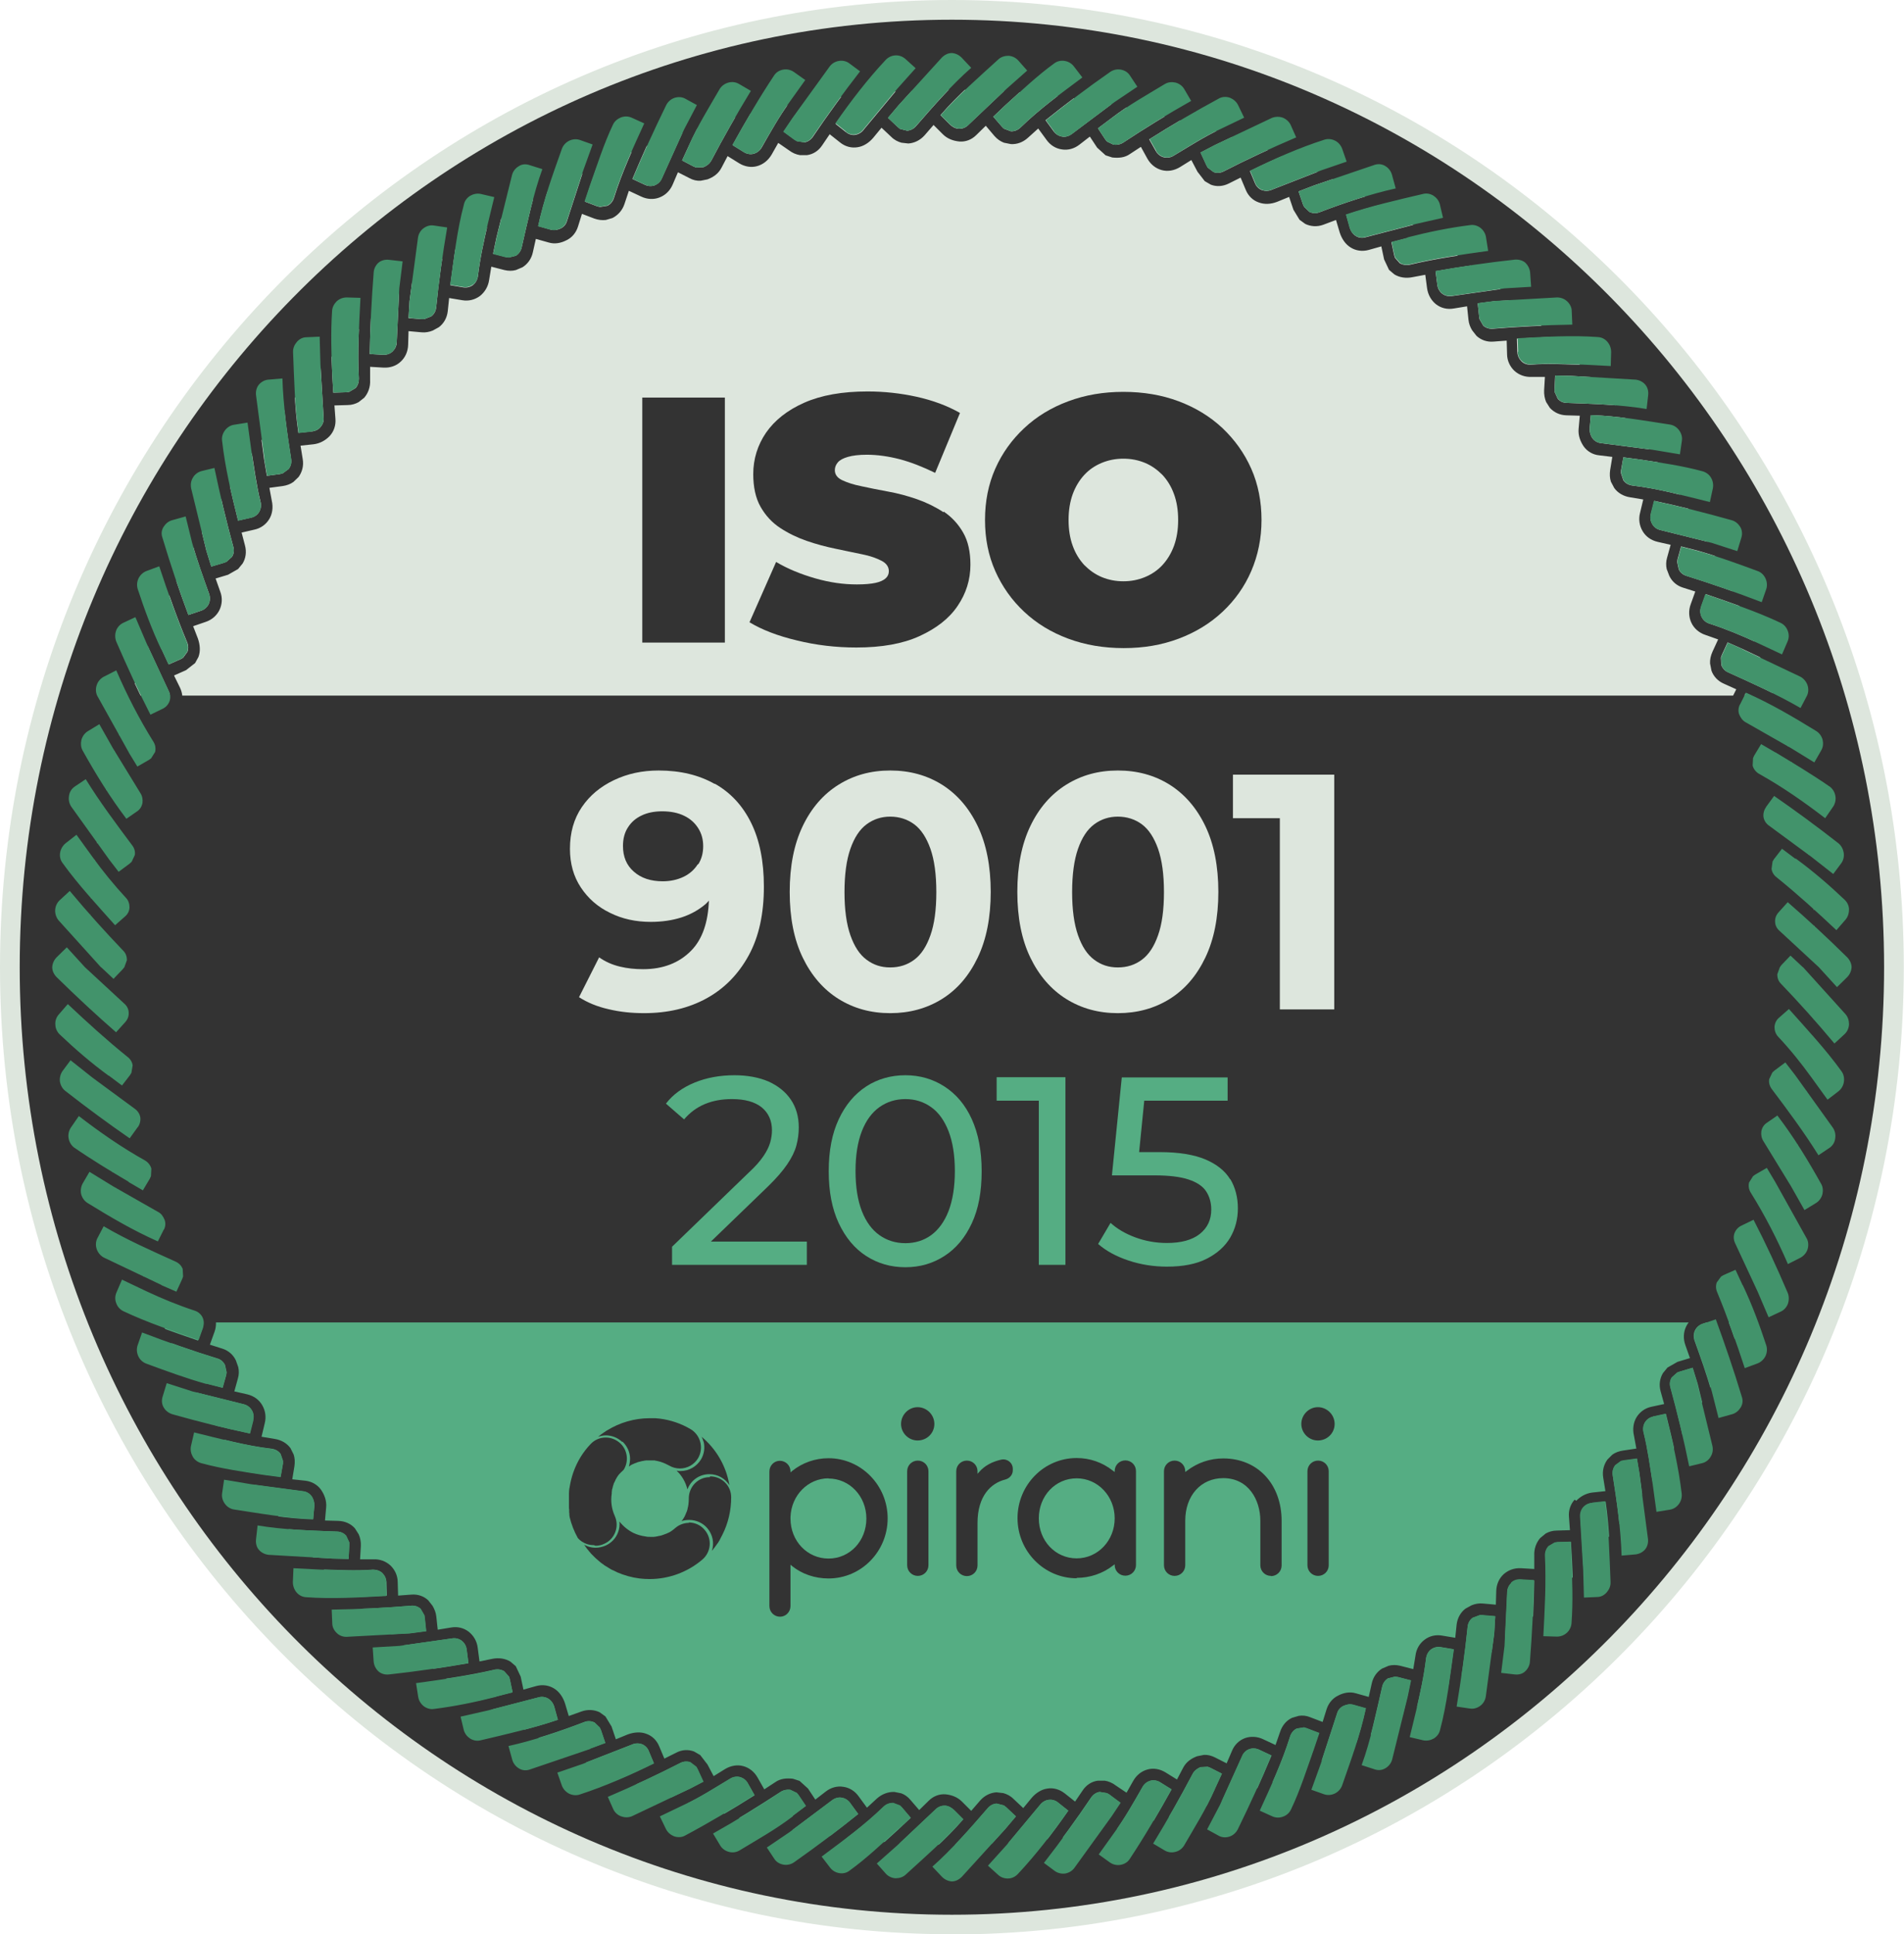 <?xml version="1.0" encoding="UTF-8"?>
<svg id="Capa_2" data-name="Capa 2" xmlns="http://www.w3.org/2000/svg" xmlns:xlink="http://www.w3.org/1999/xlink" viewBox="0 0 96.61 98.13">
  <defs>
    <style>
      .cls-1 {
        fill: none;
      }

      .cls-2 {
        fill: #dde6dd;
      }

      .cls-3 {
        fill: #42936b;
      }

      .cls-4 {
        fill: #55ad83;
      }

      .cls-5 {
        fill: #333;
      }

      .cls-6 {
        clip-path: url(#clippath);
      }
    </style>
    <clipPath id="clippath">
      <path class="cls-1" d="M92.12,49.07c0,24.59-19.62,44.52-43.82,44.52S4.49,73.65,4.49,49.07,24.1,4.55,48.3,4.55s43.82,19.93,43.82,44.52Z"/>
    </clipPath>
  </defs>
  <g id="Capa_3" data-name="Capa 3">
    <g>
      <g>
        <path class="cls-5" d="M96.11,49.07c0,26.82-21.4,48.57-47.8,48.57S.5,75.89.5,49.07,21.9.5,48.3.5s47.8,21.74,47.8,48.57Z"/>
        <path class="cls-2" d="M48.3,98.13C21.67,98.13,0,76.12,0,49.07S21.67,0,48.3,0s48.3,22.01,48.3,49.07-21.67,49.07-48.3,49.07ZM48.3,1C22.22,1,1,22.56,1,49.07s21.22,48.07,47.3,48.07,47.3-21.56,47.3-48.07S74.39,1,48.3,1Z"/>
      </g>
      <path class="cls-4" d="M92.12,49.07c0,24.59-19.62,44.52-43.82,44.52S4.49,73.65,4.49,49.07,24.1,4.55,48.3,4.55s43.82,19.93,43.82,44.52Z"/>
      <g class="cls-6">
        <rect class="cls-2" x="-9" y="1.54" width="107.63" height="46.52"/>
        <rect class="cls-5" x="3.35" y="35.29" width="91.06" height="31.8"/>
      </g>
      <path class="cls-5" d="M94.39,52.01c.02-.35-.09-.7-.32-.97l-.46-.53.51-.5c.26-.26.4-.6.42-.95-.01-.35-.16-.69-.42-.95l-.51-.5.46-.53c.23-.27.34-.63.32-.97-.02-.35-.16-.68-.42-.93l-.51-.47.44-.56c.21-.28.28-.64.23-.99-.05-.34-.22-.67-.51-.89l-.55-.43.4-.58c.2-.3.27-.67.22-1.01-.05-.34-.21-.66-.53-.86l-.6-.39.35-.6c.18-.31.21-.68.13-1.01-.09-.34-.29-.64-.59-.83l-.59-.36.34-.63c.18-.33.19-.7.07-1.02-.12-.33-.35-.61-.67-.78l-.63-.32.28-.65c.14-.33.14-.71.02-1.03-.12-.33-.35-.61-.67-.75l-.65-.27.23-.66c.11-.34.08-.7-.07-1.02-.15-.31-.41-.57-.74-.69l-.65-.24.21-.69c.1-.35.08-.74-.11-1.02-.18-.3-.46-.53-.81-.63l-.68-.19.15-.69c.08-.35,0-.72-.17-1.01-.18-.3-.46-.52-.8-.61l-.68-.15.1-.69c.05-.35-.06-.71-.26-.98-.2-.28-.51-.48-.86-.54l-.68-.11.08-.71c.04-.36-.07-.73-.28-.99-.23-.26-.55-.43-.91-.46l-.7-.05.02-.71c.01-.36-.13-.7-.36-.96-.23-.26-.55-.43-.9-.44l-.68-.03-.03-.7c-.02-.35-.18-.68-.44-.91-.25-.23-.59-.38-.94-.37l-.69.02-.05-.71c-.03-.37-.2-.69-.46-.93-.26-.22-.62-.32-.98-.29l-.7.08-.11-.7c-.06-.35-.26-.66-.53-.87-.27-.21-.62-.31-.97-.26l-.68.1-.15-.69c-.08-.35-.31-.63-.6-.81-.29-.18-.65-.25-1-.17l-.68.16-.19-.69c-.1-.35-.33-.64-.62-.82-.28-.19-.67-.21-1.01-.11l-.68.21-.23-.66c-.12-.34-.38-.6-.68-.75-.31-.15-.67-.19-1-.07l-.65.23-.27-.66c-.15-.32-.42-.56-.74-.68-.32-.12-.69-.12-1.01.02l-.64.29-.31-.64c-.16-.33-.44-.56-.77-.68-.32-.12-.68-.12-1,.07l-.62.34-.35-.6c-.18-.31-.48-.52-.81-.6-.33-.08-.69-.05-1,.13l-.6.35-.38-.61c-.2-.32-.51-.48-.85-.54-.34-.05-.7.02-.99.22l-.57.41-.42-.56c-.22-.29-.54-.46-.88-.52-.34-.05-.69.02-.97.23l-.55.45-.46-.52c-.24-.26-.57-.41-.91-.42-.34-.02-.69.09-.96.33l-.52.47-.49-.52c-.25-.26-.59-.41-.93-.42-.34.02-.68.16-.93.42l-.49.52-.52-.47c-.27-.24-.62-.35-.96-.33-.34.02-.67.16-.91.42l-.46.52-.55-.45c-.28-.21-.63-.28-.97-.23-.34.05-.66.23-.88.52l-.43.56-.57-.41c-.3-.21-.66-.28-.99-.22-.34.06-.65.22-.85.54l-.38.61-.6-.35c-.31-.18-.67-.21-1-.13-.33.09-.63.3-.81.6l-.35.6-.62-.34c-.32-.19-.68-.19-1-.07-.32.12-.6.36-.77.68l-.31.64-.64-.29c-.33-.15-.69-.14-1.01-.02-.32.12-.6.36-.74.68l-.27.66-.65-.23c-.33-.12-.69-.08-1,.07-.31.15-.56.41-.69.75l-.23.66-.68-.21c-.34-.1-.72-.08-1.01.11-.29.18-.52.47-.62.82l-.19.69-.68-.16c-.35-.08-.71,0-1,.18-.29.18-.52.47-.6.81l-.15.69-.68-.1c-.35-.05-.69.06-.97.26-.27.21-.47.52-.53.87l-.11.7-.7-.08c-.36-.04-.72.07-.98.29-.25.23-.43.56-.46.93l-.05.71-.69-.02c-.36-.01-.69.13-.95.36-.25.23-.42.56-.44.91l-.03.69-.68.03c-.35.02-.67.19-.9.44-.23.26-.37.6-.36.96l.02.71-.7.06c-.36.03-.68.21-.91.46-.22.27-.32.63-.28.99l.08.71-.69.11c-.35.06-.65.26-.86.54-.2.28-.31.63-.26.98l.1.69-.68.15c-.34.09-.62.31-.8.61-.18.3-.25.66-.17,1.01l.15.69-.68.19c-.35.1-.63.34-.81.63-.19.29-.2.68-.11,1.02l.21.69-.65.24c-.33.12-.59.38-.74.69-.15.31-.18.68-.07,1.02l.23.66-.65.27c-.32.15-.55.43-.67.75-.12.32-.12.7.02,1.03l.28.65-.63.32c-.32.16-.55.45-.67.78-.12.32-.12.69.07,1.02l.34.63-.59.36c-.3.19-.51.49-.59.83-.09.34-.05.7.13,1.01l.35.6-.6.39c-.32.2-.48.52-.53.86-.05.34.02.71.22,1.01l.4.58-.56.43c-.28.22-.46.55-.51.89-.05.34.02.7.23.99l.44.56-.51.47c-.26.24-.4.58-.42.93-.02.35.09.7.32.97l.46.53-.51.5c-.26.26-.4.6-.42.95.02.35.16.69.42.95l.51.5-.46.53c-.23.27-.34.62-.32.97.02.35.16.68.42.92l.51.47-.44.56c-.21.29-.28.64-.23.99.05.34.22.67.51.89l.56.43-.4.58c-.21.3-.27.67-.22,1.01.06.34.21.66.53.86l.6.39-.35.6c-.18.31-.21.68-.13,1.01.09.34.29.64.59.83l.59.36-.34.63c-.18.33-.19.69-.07,1.02.12.33.35.61.67.78l.63.32-.28.65c-.14.33-.14.7-.02,1.03.12.33.35.6.67.75l.65.27-.23.66c-.11.34-.08.7.07,1.02.15.31.41.57.74.69l.65.24-.21.69c-.1.35-.08.73.11,1.03.18.3.46.53.81.63l.68.19-.15.69c-.08.35,0,.72.17,1.01.18.3.46.52.8.61l.68.15-.1.69c-.05.35.05.7.26.98.21.28.51.48.86.54l.69.11-.08.71c-.03.36.07.73.28,1,.23.26.55.43.91.46l.7.05-.02.71c-.01.36.13.7.36.96.23.26.55.43.9.44l.68.03.03.69c.02.36.19.68.44.91.25.23.59.38.95.36l.69-.02.05.71c.03.37.2.69.46.93.26.22.62.32.98.29l.7-.08.11.7c.06.36.26.66.53.87.27.21.62.31.97.26l.68-.1.15.69c.08.35.31.63.6.81.29.18.65.25,1,.18l.68-.16.18.69c.1.35.33.64.62.82.29.19.67.21,1.01.11l.68-.21.24.66c.12.34.38.6.68.75.31.15.67.19,1,.07l.65-.23.27.66c.15.32.42.56.74.68.32.12.69.12,1.01-.02l.64-.29.31.64c.16.33.44.56.76.68.32.12.68.12,1-.07l.62-.34.36.6c.18.31.48.51.81.6.33.09.69.05,1-.13l.6-.35.38.61c.2.32.51.49.85.54.34.05.7-.02.99-.23l.57-.41.43.56c.22.29.54.46.88.52.34.05.69-.02.97-.23l.55-.45.46.52c.24.26.57.41.91.42.34.02.69-.09.96-.33l.52-.47.49.52c.25.26.59.41.93.42.34-.02.68-.16.93-.42l.49-.52.52.47c.27.24.62.35.96.33.34-.02.67-.16.91-.42l.46-.52.55.45c.28.21.63.28.97.23.34-.05.66-.23.88-.52l.42-.56.57.41c.3.21.66.28.99.23.34-.06.65-.22.85-.54l.38-.61.6.35c.31.18.67.21,1,.13.33-.09.63-.29.81-.6l.36-.6.62.34c.33.19.69.19,1,.07.32-.12.6-.36.76-.68l.31-.64.64.29c.33.14.7.14,1.01.02.32-.12.6-.36.74-.68l.27-.66.65.23c.33.12.69.08,1-.07.31-.15.56-.41.68-.75l.23-.66.68.21c.34.1.72.09,1.01-.11.29-.18.53-.47.62-.82l.19-.69.68.16c.35.08.71,0,1-.18.29-.18.52-.47.6-.81l.15-.69.68.1c.35.05.69-.06.97-.26.27-.21.47-.52.53-.87l.11-.7.7.08c.36.04.72-.07.98-.29.25-.23.43-.56.46-.93l.05-.71.69.02c.36.01.69-.13.94-.37.25-.23.42-.56.44-.91l.03-.69.68-.03c.35-.02.67-.19.9-.44.23-.26.37-.6.36-.96l-.02-.71.7-.05c.36-.03.69-.21.91-.46.22-.27.32-.63.28-1l-.08-.71.68-.11c.35-.06.65-.26.86-.54.21-.28.31-.63.26-.98l-.1-.69.68-.15c.34-.08.62-.31.8-.61.18-.3.25-.66.17-1.01l-.15-.69.68-.19c.35-.1.63-.33.81-.63.19-.29.2-.68.11-1.02l-.21-.69.65-.24c.33-.12.59-.38.74-.69.15-.31.18-.68.07-1.02l-.23-.66.65-.27c.32-.15.55-.43.67-.75.12-.33.12-.7-.02-1.03l-.28-.65.63-.32c.32-.16.56-.45.67-.78.12-.32.12-.69-.07-1.02l-.34-.63.59-.36c.3-.19.51-.49.59-.83.09-.33.05-.7-.13-1.01l-.35-.6.6-.39c.32-.2.48-.52.53-.86.05-.34-.02-.71-.22-1.01l-.4-.58.55-.43c.28-.22.46-.55.51-.89.05-.34-.02-.7-.23-.99l-.44-.56.51-.47c.26-.24.4-.58.42-.92ZM93.73,48.56c.14.14.22.32.23.51,0,.19-.09.37-.23.51l-.51.5-.92-1.01-2-1.85c-.14-.12-.21-.29-.22-.46,0-.17.05-.34.18-.48l.46-.51c1,.87,2.01,1.8,3.01,2.79ZM93.58,45.66c.14.13.22.31.23.5,0,.18-.05.37-.18.52l-.46.53c-1.01-.95-2-1.85-3.02-2.67-.15-.12-.25-.28-.27-.44l.05-.37h0s.07-.12.07-.12l.41-.53.68.51h0c.9.65,1.7,1.35,2.48,2.09ZM93.28,42.78c.15.12.25.3.27.48.03.18-.01.38-.12.53l-.41.55-1.11-.87-2.16-1.59c-.15-.11-.24-.26-.27-.43-.02-.17.02-.35.13-.5l.41-.56c1.08.74,2.17,1.54,3.26,2.4ZM92.85,39.91c.15.11.25.28.27.47.03.18-.01.38-.12.54l-.4.58c-1.08-.83-2.17-1.58-3.37-2.26-.16-.09-.27-.24-.31-.41l.02-.38h0l.06-.13.35-.58.72.42h0c.91.54,1.86,1.12,2.77,1.75ZM92.16,37.1c.16.1.27.26.32.44.04.18.03.38-.07.54l-.35.61-1.19-.73-2.3-1.31c-.16-.09-.26-.23-.32-.39-.06-.16-.05-.34.03-.5l.3-.6c1.26.56,2.4,1.22,3.57,1.95ZM91.34,34.32c.17.09.3.24.36.42.06.17.06.37-.02.54l-.33.63c-1.17-.68-2.47-1.26-3.66-1.8-.17-.07-.29-.21-.35-.37l-.02-.38.05-.14.29-.63.75.33h0,0l2.93,1.39ZM90.36,31.6c.17.08.3.23.36.4.06.17.06.37-.01.55l-.28.65-1.24-.58c-.79-.37-1.61-.71-2.47-.99-.18-.06-.31-.19-.38-.34-.07-.15-.09-.34-.02-.51l.23-.64c1.24.43,2.6.88,3.82,1.46ZM89.17,28.96c.18.07.32.21.4.37.08.17.1.36.04.55l-.23.66c-1.3-.5-2.57-.94-3.82-1.33-.17-.05-.31-.17-.38-.33l-.08-.37h0s0,0,0,0l.02-.14.18-.65.82.21c1.03.29,2.01.65,3.04,1.02ZM87.87,26.39c.19.05.34.18.44.34.1.15.13.35.06.54l-.21.69-1.3-.42-2.61-.65c-.18-.04-.33-.15-.41-.3-.09-.15-.12-.33-.07-.51l.17-.67c1.28.27,2.6.6,3.94.98ZM86.38,23.91c.18.05.34.17.43.33.1.16.13.35.09.54l-.15.69c-1.35-.33-2.57-.68-3.94-.84-.19-.03-.34-.12-.44-.26l-.12-.36v-.14s.12-.67.12-.67l.83.11c1.05.16,2.17.32,3.19.6ZM84.74,21.54c.19.03.35.14.46.29.11.15.16.34.14.53l-.1.69-1.38-.23-2.63-.34c-.18-.02-.33-.11-.43-.25-.1-.14-.15-.32-.14-.5l.06-.67c1.38.04,2.63.28,4.02.48ZM82.98,19.26c.19.02.37.11.49.25.12.14.17.34.15.53l-.08.71c-1.3-.22-2.72-.26-4.04-.31-.19,0-.35-.08-.46-.21l-.16-.35v-.14s.03-.69.03-.69l.82.02h0l3.24.19ZM81.06,17.11c.19,0,.36.1.48.24.12.14.2.32.19.52l-.02.71-1.38-.07c-.9-.02-1.73-.08-2.65-.01-.19.01-.36-.05-.48-.17-.12-.12-.2-.28-.21-.47l-.02-.68c1.32-.07,2.75-.16,4.07-.06ZM79.01,15.1c.19,0,.37.07.51.2.13.12.23.3.23.49l.03.69c-1.39.03-2.75.09-4.05.2-.18.01-.35-.05-.47-.16l-.19-.33h0l-.02-.14-.07-.66.84-.11,3.19-.18ZM76.88,13.18c.19-.02.39.03.52.16.13.12.23.3.24.5l.05.72-1.35.08-2.67.38c-.18.03-.36-.02-.49-.12-.13-.1-.23-.26-.25-.45l-.09-.69c1.3-.23,2.64-.42,4.04-.58ZM74.59,11.44c.19-.03.37.03.52.14.15.11.25.28.28.47l.11.7c-1.37.19-2.66.37-3.96.68-.18.04-.36.01-.51-.07l-.25-.28-.04-.13-.14-.66.81-.21h0c1.05-.27,2.12-.49,3.17-.62ZM72.21,9.85c.19-.04.38,0,.54.09.16.1.28.25.32.44l.16.68-1.37.31-2.58.67c-.18.05-.35.02-.49-.07-.14-.09-.25-.24-.3-.42l-.18-.65c1.27-.43,2.55-.72,3.91-1.04ZM69.76,8.36c.19-.06.38-.04.54.07.16.1.28.25.33.44l.19.69c-1.3.29-2.61.73-3.87,1.21-.18.07-.36.05-.51-.02l-.27-.26h0s0,0,0,0l-.06-.13-.22-.65.78-.3h0s3.09-1.05,3.09-1.05ZM67.18,7.1c.18-.06.37-.04.54.04.16.08.3.22.37.41l.23.66-1.31.45-2.46.96c-.17.08-.35.08-.51.03-.16-.06-.29-.18-.36-.35l-.26-.62c1.22-.6,2.48-1.15,3.76-1.57ZM64.55,5.98c.18-.08.37-.08.55-.01.17.07.32.19.4.37l.28.63c-1.29.55-2.53,1.13-3.7,1.73-.16.08-.34.09-.5.03l-.3-.23h0l-.07-.13-.29-.63.73-.38,2.91-1.38ZM61.87,4.99c.17-.08.36-.08.53-.02.17.06.32.19.41.37l.31.64-1.23.59c-.78.36-1.58.88-2.34,1.33-.16.1-.34.12-.5.08-.16-.04-.31-.15-.4-.31l-.34-.6c1.12-.71,2.31-1.41,3.55-2.08ZM59.11,4.26c.17-.1.36-.12.54-.07.18.05.34.16.44.33l.35.6c-1.21.69-2.35,1.39-3.44,2.11-.15.1-.33.13-.5.11l-.33-.16h0s-.09-.11-.09-.11l-.37-.56.68-.51c.88-.68,1.77-1.17,2.72-1.74ZM56.32,3.65c.16-.11.35-.15.53-.12.18.03.35.12.46.28l.39.59-1.16.78-2.16,1.62c-.15.11-.32.16-.49.13-.17-.03-.32-.12-.43-.27l-.41-.56c1.02-.82,2.11-1.64,3.26-2.45ZM53.5,3.21c.15-.11.34-.15.52-.12.18.03.35.12.47.28l.43.56c-1.11.83-2.15,1.58-3.15,2.55-.14.13-.31.19-.48.18l-.35-.13-.1-.1-.44-.51.61-.58h0c.79-.71,1.63-1.51,2.49-2.13ZM50.65,3.01c.14-.13.33-.19.51-.18.18.01.36.09.49.23l.46.52-1.05.93-1.94,1.84c-.13.13-.3.19-.47.18-.17,0-.34-.1-.46-.22l-.47-.47c.91-1.05,1.89-1.88,2.93-2.83ZM47.8,2.92c.14-.14.32-.22.5-.23.18,0,.37.09.5.23l.49.52c-1,.88-1.94,1.96-2.81,2.96-.12.14-.29.22-.45.23l-.36-.09-.11-.09-.5-.47.54-.64h0l2.21-2.43ZM44.95,3.06c.13-.14.31-.22.49-.23.18,0,.37.05.51.18l.52.47-.93,1.04-1.7,2.04c-.11.16-.27.25-.43.28-.17.03-.34-.02-.48-.13l-.53-.42c.78-1.12,1.63-2.23,2.55-3.21ZM42.12,3.37c.12-.16.29-.25.47-.28.18-.03.37.01.52.12l.55.41c-.87,1.12-1.68,2.23-2.42,3.33-.11.15-.26.25-.42.27l-.37-.06h0s-.12-.07-.12-.07l-.56-.41.46-.68,1.9-2.63ZM39.3,3.81c.11-.16.28-.25.46-.28.18-.03.37.01.53.12l.58.41-.8,1.12c-.52.7-.98,1.53-1.42,2.3-.09.16-.24.27-.4.32-.16.04-.34.02-.5-.08l-.58-.36c.65-1.17,1.35-2.38,2.13-3.55ZM36.52,4.51c.1-.17.26-.28.44-.32.18-.05.37-.03.54.07l.6.35c-.73,1.2-1.4,2.38-2.01,3.54-.09.16-.23.26-.39.33l-.37.02h0l-.13-.05-.59-.31.36-.78h0c.46-1.02,1-1.88,1.56-2.85ZM33.79,5.34c.09-.18.24-.3.41-.37.17-.06.36-.06.53.02l.62.34-.65,1.24-1.12,2.48c-.07.17-.21.29-.36.35-.16.06-.34.05-.51-.03l-.62-.29c.51-1.22,1.07-2.47,1.7-3.74ZM31.11,6.34c.08-.17.23-.3.4-.37.17-.06.37-.06.55.01l.64.29c-.58,1.27-1.13,2.44-1.55,3.78-.06.18-.18.32-.33.39l-.37.06h0l-.14-.03-.63-.24.27-.81c.36-1,.71-2.12,1.17-3.08ZM28.52,7.55c.07-.18.2-.33.37-.41.17-.08.36-.1.54-.04l.65.23-.48,1.33-.83,2.55c-.05.18-.17.31-.32.38-.15.07-.32.11-.5.06l-.64-.18c.3-1.38.75-2.6,1.21-3.93ZM25.98,8.87c.05-.19.18-.35.33-.44.15-.1.35-.13.54-.07l.67.21c-.46,1.26-.75,2.69-1.05,3.98-.04.18-.15.33-.29.42l-.36.09h0s-.14-.02-.14-.02l-.66-.17.17-.82h0l.79-3.19ZM23.54,10.38c.04-.19.16-.34.32-.44.16-.1.35-.13.54-.09l.68.16-.33,1.36c-.2.88-.39,1.72-.5,2.64-.03.19-.12.35-.25.45-.13.1-.31.15-.49.12l-.66-.11c.18-1.32.35-2.78.7-4.08ZM21.21,12.05c.03-.19.14-.36.28-.47.15-.11.33-.17.52-.14l.68.1c-.24,1.39-.43,2.75-.56,4.07-.02.18-.11.34-.25.44l-.35.14h0-.14s-.66-.05-.66-.05l.05-.86h0l.43-3.22ZM18.96,13.83c.02-.2.11-.37.24-.5.14-.12.33-.17.53-.15l.7.08-.17,1.37-.13,2.73c0,.19-.09.35-.21.47-.12.11-.29.18-.48.17l-.68-.04c.02-1.33.09-2.71.2-4.13ZM16.85,15.78c.01-.19.1-.37.23-.49.13-.12.31-.2.51-.2l.7.02c-.07,1.41-.16,2.71-.08,4.09,0,.19-.05.36-.17.49l-.32.19-.14.02-.67.02-.05-.85h0c-.05-1.09-.09-2.22-.01-3.29ZM15.06,17.35c.12-.14.29-.23.48-.24l.68-.03.04,1.42.16,2.69c.02.19-.05.35-.16.48-.11.13-.28.21-.46.22l-.66.07c-.2-1.37-.22-2.68-.28-4.1,0-.2.07-.38.19-.52ZM13.13,19.51c.12-.14.3-.23.49-.25l.7-.06c.04,1.35.24,2.75.45,4.09.03.19-.02.36-.12.5l-.3.22-.14.04-.67.09-.14-.83h0s-.43-3.27-.43-3.27c-.02-.2.03-.39.15-.53ZM11.41,21.83c.11-.15.27-.26.46-.29l.69-.11.19,1.39c.15.9.25,1.75.47,2.64.05.19.01.37-.07.51-.09.15-.23.25-.41.29l-.66.15c-.33-1.32-.66-2.7-.81-4.05-.03-.19.03-.38.14-.53ZM9.79,24.23c.09-.16.25-.28.43-.33l.66-.16c.29,1.39.61,2.73.96,4.01.05.18.02.36-.07.5l-.28.25h0s-.13.05-.13.05l-.64.19-.25-.81h0s-.77-3.16-.77-3.16c-.04-.19,0-.39.09-.55ZM8.3,26.73c.09-.16.25-.28.44-.34l.68-.19.33,1.34c.24.87.56,1.75.86,2.59.06.18.05.36-.02.51-.07.15-.21.28-.38.34l-.65.22c-.47-1.25-.91-2.56-1.32-3.93-.06-.19-.04-.39.06-.54ZM7.04,29.34c.08-.17.22-.31.4-.37l.65-.24c.44,1.33.88,2.6,1.39,3.82.08.17.09.36.03.52l-.22.3-.12.07-.61.27-.36-.78h0c-.47-1.01-.85-2.01-1.19-3.05-.06-.18-.04-.38.04-.55ZM5.88,32c.06-.17.19-.32.36-.4l.62-.29.56,1.31,1.14,2.45c.08.17.09.35.03.51-.06.16-.18.3-.35.38l-.62.3c-.61-1.18-1.18-2.41-1.73-3.7-.08-.18-.08-.38-.01-.55ZM4.9,34.74c.06-.17.19-.33.36-.42l.63-.32c.54,1.25,1.16,2.45,1.89,3.63.1.16.12.35.08.51l-.2.32-.11.08-.59.34-.44-.72h0l-1.61-2.89c-.08-.17-.08-.37-.02-.54ZM4.13,37.54c.05-.18.16-.34.32-.44l.59-.36.69,1.22,1.39,2.27c.09.15.12.33.11.5-.03.17-.12.32-.27.43l-.55.38c-.84-1.11-1.54-2.25-2.22-3.46-.1-.17-.11-.36-.07-.55ZM3.48,40.38c.03-.18.12-.35.27-.47l.58-.39c.72,1.17,1.57,2.31,2.36,3.36.11.15.15.32.13.49l-.16.34h0l-.11.1-.55.41-.51-.66-1.9-2.65c-.11-.16-.15-.36-.12-.54ZM3.05,43.26c.03-.18.12-.36.28-.48l.55-.43.81,1.12c.52.72,1.07,1.41,1.7,2.08.13.14.19.32.18.48,0,.17-.08.34-.22.46l-.51.45c-.89-.99-1.87-2.05-2.66-3.15-.11-.15-.15-.35-.13-.53ZM2.97,46.68c-.13-.15-.19-.34-.17-.52,0-.19.09-.37.23-.5l.51-.47c.9,1.07,1.81,2.09,2.72,3.04.13.13.19.3.18.47l-.13.36h0l-.09.11-.46.48-.63-.59h0l-2.16-2.39ZM2.88,49.58c-.14-.14-.22-.32-.23-.51,0-.19.09-.37.23-.51l.51-.5.92,1.01,2,1.85c.14.12.21.29.22.46,0,.17-.05.34-.18.48l-.46.51c-1-.87-2.01-1.8-3.01-2.79ZM3.02,52.47c-.14-.13-.22-.31-.23-.5-.01-.19.05-.37.17-.52l.46-.53c1.01.95,1.99,1.85,3.02,2.67.15.11.25.28.27.44l-.06.37h0l-.07.12-.41.53-.68-.51h0c-.89-.65-1.7-1.35-2.48-2.09ZM3.32,55.35c-.15-.12-.25-.3-.28-.48-.03-.18.01-.38.13-.53l.41-.55,1.11.88,2.16,1.59c.15.11.24.26.27.43.02.17-.02.35-.13.5l-.41.57c-1.08-.74-2.17-1.54-3.26-2.4ZM3.75,58.22c-.15-.11-.25-.28-.27-.47s.01-.38.12-.54l.4-.58c1.08.83,2.17,1.58,3.37,2.26.16.1.27.24.31.41l-.02.38h0l-.06.13-.35.59-.72-.42h0c-.91-.54-1.87-1.12-2.77-1.74ZM4.45,61.03c-.16-.1-.27-.26-.32-.44-.05-.18-.03-.38.07-.54l.35-.6,1.19.73,2.3,1.31c.16.09.26.23.32.39.06.16.05.34-.03.5l-.3.6c-1.26-.56-2.41-1.23-3.57-1.95ZM5.26,63.81c-.17-.09-.3-.24-.36-.42-.06-.17-.06-.37.02-.54l.33-.63c1.17.68,2.47,1.26,3.66,1.8.17.08.29.21.35.37l.02.38h0s0,0,0,0l-.05.14-.29.63-.76-.33h0l-2.92-1.39ZM6.24,66.54c-.17-.08-.3-.23-.36-.4-.06-.18-.06-.37.01-.55l.28-.65,1.24.59c.79.37,1.61.71,2.47.99.18.06.31.19.38.34s.08.33.02.51l-.23.64c-1.24-.43-2.6-.88-3.82-1.46ZM7.43,69.17c-.18-.07-.32-.2-.4-.37-.08-.17-.1-.36-.04-.55l.23-.66c1.3.5,2.57.95,3.82,1.33.17.05.3.17.38.33l.08.37h0l-.02.14-.18.64-.82-.21h0,0c-1.03-.29-2.01-.65-3.04-1.03ZM8.74,71.75c-.19-.05-.34-.18-.44-.34-.1-.16-.13-.35-.06-.55l.21-.69,1.3.42,2.61.65c.18.04.32.15.41.3.09.15.12.33.07.51l-.17.67c-1.28-.27-2.6-.6-3.94-.98ZM10.22,74.22c-.18-.04-.34-.17-.43-.33-.1-.16-.13-.35-.09-.54l.16-.69c1.35.33,2.57.68,3.94.84.19.03.34.12.44.26l.12.35h0v.14s-.12.67-.12.67l-.83-.11c-1.05-.16-2.17-.32-3.19-.6ZM11.87,76.59c-.19-.03-.35-.14-.46-.29-.11-.15-.17-.34-.14-.53l.1-.69,1.38.23,2.63.35c.18.02.33.11.43.25.1.14.15.32.14.5l-.06.67c-1.38-.04-2.64-.28-4.02-.48ZM13.62,78.88c-.19-.02-.37-.11-.49-.25-.12-.14-.17-.34-.15-.53l.08-.71c1.31.22,2.72.26,4.04.31.19,0,.35.09.46.21l.16.35h0s0,0,0,0v.14s-.03.69-.03.69l-.83-.02-3.24-.19ZM15.54,81.02c-.19,0-.36-.1-.48-.24-.12-.14-.2-.32-.19-.52l.03-.71,1.37.07c.9.02,1.73.08,2.65.01.19,0,.36.06.48.17.12.12.2.28.21.47l.02.68c-1.32.07-2.75.16-4.07.06ZM17.59,83.04c-.19,0-.37-.07-.51-.19-.13-.13-.22-.3-.23-.49l-.03-.7c1.39-.02,2.75-.09,4.05-.2.18-.01.35.05.47.16l.19.33h0l.02.14.07.66-.84.11-3.19.17ZM19.73,84.95c-.19.02-.39-.03-.52-.15-.13-.13-.23-.3-.25-.5l-.05-.72,1.36-.08,2.67-.38c.18-.03.36.02.49.12.13.1.23.26.25.45l.09.69c-1.3.23-2.64.42-4.04.58ZM22.02,86.69c-.19.03-.37-.03-.52-.14-.15-.11-.25-.28-.28-.47l-.11-.7c1.37-.19,2.66-.37,3.96-.67.18-.05.36-.01.51.07l.25.28h0l.04.13.14.66-.82.21h0s0,0,0,0c-1.05.27-2.12.49-3.17.62ZM24.4,88.29c-.19.04-.38,0-.54-.09-.16-.1-.28-.25-.32-.44l-.16-.67,1.37-.31,2.58-.67c.18-.05.35-.02.5.07.14.09.25.24.3.42l.18.65c-1.27.43-2.55.72-3.91,1.04ZM26.85,89.77c-.19.06-.38.04-.54-.07-.16-.1-.28-.25-.33-.44l-.19-.69c1.3-.29,2.61-.73,3.86-1.21.18-.07.35-.05.51.02l.27.26.06.13.22.65-.78.29h0l-3.09,1.05ZM29.42,91.03c-.18.06-.37.04-.54-.04-.16-.08-.3-.22-.37-.41l-.23-.66,1.31-.45,2.46-.96c.17-.08.35-.08.51-.03.16.06.29.18.36.35l.26.62c-1.22.6-2.48,1.15-3.76,1.57ZM32.05,92.15c-.18.08-.37.08-.55.01-.17-.06-.32-.19-.4-.36l-.28-.63c1.29-.55,2.53-1.13,3.7-1.73.16-.08.34-.09.5-.03l.3.23h0s.07.12.07.12l.29.63-.73.38h0s-2.91,1.38-2.91,1.38ZM34.73,93.15c-.17.08-.36.08-.53.02-.17-.06-.32-.19-.41-.37l-.31-.64,1.23-.59c.78-.36,1.58-.88,2.34-1.33.16-.1.34-.12.5-.08.16.04.31.15.4.32l.34.6c-1.12.71-2.31,1.41-3.55,2.08ZM37.5,93.88c-.17.1-.36.12-.54.07-.18-.05-.34-.16-.44-.33l-.36-.6c1.21-.69,2.35-1.4,3.44-2.11.15-.1.33-.13.49-.11l.33.16h0l.09.11.37.55-.68.51h0c-.88.68-1.77,1.17-2.72,1.74ZM40.29,94.48c-.16.11-.35.15-.53.12-.18-.03-.35-.12-.46-.28l-.39-.59,1.15-.78,2.16-1.62c.15-.11.32-.16.49-.13.16.03.32.12.43.27l.41.56c-1.02.82-2.11,1.64-3.25,2.45ZM43.11,94.92c-.15.11-.34.15-.52.13-.18-.03-.35-.12-.47-.28l-.43-.56c1.11-.83,2.15-1.58,3.15-2.55.14-.13.31-.19.48-.18l.35.13.1.1.44.52-.62.58h0c-.79.71-1.62,1.51-2.48,2.13ZM45.95,95.12c-.15.13-.33.19-.51.18-.18,0-.36-.09-.49-.23l-.46-.52,1.05-.93,1.94-1.83c.13-.13.3-.19.47-.18.17,0,.33.1.46.22l.47.47c-.91,1.05-1.89,1.88-2.93,2.83ZM48.8,95.22c-.14.14-.32.22-.5.23-.18,0-.36-.09-.5-.23l-.49-.52c1-.88,1.94-1.96,2.81-2.97.12-.14.29-.22.45-.23l.36.09.12.09.5.47-.54.64h0s-2.21,2.43-2.21,2.43ZM51.65,95.07c-.13.14-.31.22-.49.23-.18.01-.37-.05-.51-.18l-.52-.47.93-1.03,1.7-2.04c.11-.15.27-.25.44-.27.17-.02.34.02.48.13l.53.42c-.78,1.12-1.63,2.23-2.55,3.21ZM54.49,94.77c-.12.16-.29.25-.47.28-.18.03-.37-.01-.52-.13l-.55-.41c.87-1.12,1.68-2.23,2.42-3.33.11-.15.26-.25.42-.27l.37.06.12.07.55.41-.46.69-1.9,2.63ZM57.31,94.33c-.11.16-.28.25-.46.28-.18.03-.37-.01-.53-.12l-.57-.41.8-1.12c.51-.7.98-1.53,1.42-2.3.09-.16.24-.27.4-.32.16-.04.34-.02.5.08l.58.36c-.65,1.17-1.35,2.38-2.13,3.55ZM60.08,93.62c-.1.17-.26.28-.44.32-.18.05-.37.03-.54-.07l-.59-.35c.73-1.19,1.4-2.38,2.01-3.54.09-.16.23-.26.39-.33l.37-.02.13.05.59.3-.36.78h0c-.45,1.03-1,1.88-1.56,2.85ZM62.82,92.8c-.09.18-.24.3-.41.37-.17.06-.36.06-.53-.02l-.62-.34.65-1.24,1.12-2.48c.07-.17.21-.3.36-.35.16-.06.34-.05.51.03l.62.29c-.51,1.22-1.07,2.47-1.69,3.74ZM65.5,91.8c-.08.17-.23.3-.4.37-.17.06-.37.07-.55-.01l-.64-.29c.58-1.27,1.13-2.44,1.55-3.78.06-.18.18-.32.33-.39l.37-.06.13.04.63.24-.27.8c-.36,1-.71,2.11-1.17,3.08ZM68.09,90.59c-.07.18-.2.33-.37.41-.17.08-.36.1-.54.04l-.65-.23.48-1.33.83-2.55c.05-.18.17-.31.32-.38.15-.07.32-.11.5-.06l.64.18c-.3,1.37-.75,2.6-1.21,3.92ZM70.63,89.26c-.05.19-.18.35-.33.44-.15.1-.35.13-.54.07l-.68-.22c.46-1.25.75-2.69,1.05-3.98.04-.18.15-.33.29-.42l.36-.09.14.02.66.17-.17.82-.79,3.19ZM73.07,87.76c-.05.19-.17.34-.32.44-.15.1-.35.14-.54.09l-.68-.16.33-1.36c.2-.88.39-1.72.5-2.64.03-.19.12-.35.25-.45.13-.1.31-.15.49-.12l.66.11c-.19,1.32-.35,2.78-.7,4.08ZM75.39,86.08c-.03.19-.14.36-.28.47-.15.11-.33.17-.52.14l-.68-.1c.24-1.39.43-2.75.56-4.07.02-.18.11-.34.25-.44l.35-.13h.14s.66.05.66.05l-.05.86h0s-.43,3.22-.43,3.22ZM77.64,84.3c-.02.2-.11.37-.24.5-.14.12-.33.17-.52.16l-.7-.08.17-1.37.13-2.73c0-.19.08-.35.21-.47.13-.11.29-.18.48-.17l.68.04c-.02,1.33-.09,2.71-.2,4.13ZM79.76,82.35c0,.19-.1.37-.23.49-.14.13-.32.2-.51.2l-.69-.02c.07-1.41.16-2.71.08-4.08-.01-.19.05-.37.17-.49l.32-.19.14-.02.67-.02.05.85h0c.06,1.09.09,2.22.01,3.29ZM79.9,76.08c-.21.23-.32.54-.29.88l.05.67-.67.02c-.21,0-.4.06-.56.15l-.28.23c-.2.23-.32.55-.3.9v.67s-.67-.04-.67-.04c-.35-.02-.65.1-.88.3-.23.21-.37.51-.38.86l-.02.69-.66-.06c-.2-.02-.4.02-.57.09l-.31.17c-.24.18-.41.47-.45.81l-.07.67-.66-.11c-.34-.06-.65.02-.9.21-.25.19-.42.47-.46.82l-.11.67-.66-.17c-.21-.05-.41-.05-.59,0l-.33.14c-.26.16-.46.43-.53.77l-.15.67-.64-.18c-.32-.1-.64-.03-.91.11-.27.13-.49.38-.59.7l-.2.64-.63-.24c-.19-.08-.39-.1-.58-.07l-.34.1c-.28.13-.5.38-.61.72l-.23.66-.62-.29c-.31-.15-.65-.16-.93-.06-.29.11-.53.33-.66.65l-.27.63-.59-.3c-.18-.09-.37-.14-.56-.13l-.35.07c-.29.11-.55.28-.71.59l-.31.59-.58-.36c-.29-.18-.62-.23-.91-.15-.3.08-.56.28-.73.58l-.34.6-.55-.37c-.17-.13-.36-.21-.55-.24h-.36c-.3.04-.58.21-.77.5l-.38.56-.53-.42c-.27-.21-.58-.29-.88-.24-.3.04-.59.23-.8.48l-.42.51-.5-.47c-.15-.15-.33-.24-.51-.29l-.35-.04c-.31.02-.6.16-.83.42l-.45.52-.47-.47c-.24-.24-.54-.34-.84-.37-.31-.02-.61.09-.85.33l-.48.47-.44-.51c-.13-.16-.3-.28-.47-.34l-.35-.07c-.3-.01-.62.1-.88.33l-.51.47-.41-.56c-.2-.29-.49-.46-.79-.5-.3-.05-.62.03-.89.24l-.53.41-.37-.56-.43-.39-.34-.11c-.31-.03-.62-.02-.9.18l-.55.36-.34-.6c-.17-.3-.43-.5-.73-.58-.29-.08-.62-.03-.92.15l-.58.36-.31-.59-.37-.48-.31-.18c-.29-.11-.61-.1-.91.06l-.6.3-.26-.62c-.13-.32-.37-.54-.66-.64-.29-.11-.62-.08-.93.03l-.61.25-.22-.65-.31-.51-.29-.21c-.27-.13-.6-.16-.93-.04l-.64.23-.19-.64c-.1-.31-.29-.6-.56-.76-.26-.16-.58-.21-.91-.12l-.64.18-.14-.66-.25-.53-.27-.23c-.26-.16-.59-.21-.93-.14l-.64.13-.09-.69c-.04-.35-.22-.63-.46-.82-.25-.19-.56-.27-.9-.21l-.67.11-.07-.66c-.02-.21-.1-.39-.19-.55l-.22-.28c-.22-.21-.53-.32-.87-.29l-.66.05-.02-.68c0-.34-.15-.64-.37-.85-.23-.21-.54-.33-.88-.31h-.66s.04-.68.04-.68c.01-.21-.03-.41-.11-.59l-.19-.3c-.2-.23-.5-.37-.84-.38l-.68-.02.06-.67c.03-.34-.09-.64-.26-.89-.18-.25-.46-.42-.8-.46l-.66-.07.11-.67c.03-.21.02-.41-.04-.59l-.16-.32c-.18-.25-.47-.42-.81-.47l-.66-.11.16-.67c.09-.34.03-.67-.13-.94-.16-.27-.42-.46-.75-.54l-.66-.15.18-.65c.06-.2.06-.4.02-.58l-.12-.34c-.13-.28-.37-.5-.69-.6l-.63-.2.23-.64c.12-.32.1-.66-.03-.94-.13-.28-.38-.51-.71-.62l-.65-.23.29-.63c.09-.2.13-.4.13-.59l-.07-.36c-.1-.29-.32-.54-.64-.68l-.62-.27.3-.6c.15-.3.17-.63.06-.92-.11-.29-.28-.56-.58-.72l-.58-.32.35-.58c.11-.18.17-.38.18-.57l-.03-.36c-.07-.3-.27-.57-.57-.74l-.59-.35.37-.56c.21-.29.28-.61.24-.92-.05-.31-.21-.59-.49-.79l-.55-.39.41-.53c.13-.16.21-.35.24-.54v-.36c-.04-.31-.23-.6-.47-.81l-.51-.42.46-.51c.23-.25.34-.57.33-.88-.02-.31-.15-.61-.41-.84l-.51-.45.46-.48c.14-.15.24-.32.29-.5l.07-.36c.02-.31-.09-.62-.33-.87l-.46-.49.51-.45c.26-.23.4-.53.41-.84.01-.31-.09-.63-.33-.89l-.46-.52.55-.41c.17-.13.3-.29.39-.46l.11-.35c.05-.31-.03-.63-.24-.9l-.41-.54.55-.38c.28-.19.44-.47.49-.78.03-.31.02-.63-.17-.91l-.36-.56.59-.34.43-.41.14-.33c.08-.3.03-.63-.15-.93l-.35-.59.58-.31c.32-.15.54-.4.65-.69.1-.29.09-.62-.06-.93l-.3-.61.61-.27.46-.36.17-.31c.11-.29.08-.63-.03-.94l-.24-.62.64-.22c.33-.11.57-.34.7-.61.13-.28.16-.61.03-.94l-.23-.65.63-.19.51-.29.23-.28c.16-.26.21-.59.12-.92l-.17-.65.65-.15c.33-.07.59-.27.75-.53.16-.26.21-.6.13-.94l-.12-.65.67-.09c.21-.03.4-.1.55-.21l.26-.25c.18-.25.27-.57.21-.91l-.11-.68.66-.07c.33-.04.61-.2.82-.42.21-.23.32-.54.29-.88l-.05-.67.67-.02c.21,0,.4-.06.56-.15l.28-.22c.2-.23.32-.55.3-.9v-.67s.67.04.67.04c.35.02.66-.09.88-.3.23-.21.37-.51.38-.86l.02-.69.66.06c.2.02.4-.02.57-.09l.31-.17c.25-.19.41-.47.45-.81l.07-.67.66.11c.34.06.65-.03.9-.21.24-.19.42-.47.47-.82l.11-.67.66.17c.21.05.41.05.59,0l.33-.14c.26-.16.46-.43.53-.77l.15-.67.64.18c.32.1.64.03.91-.11.28-.13.49-.38.59-.7l.2-.64.63.24c.2.07.39.09.58.07l.34-.1c.27-.14.5-.38.61-.72l.22-.66.62.29c.31.15.65.16.93.05.29-.11.53-.33.67-.65l.27-.63.59.3c.18.1.37.14.56.13l.35-.07c.29-.11.55-.28.71-.59l.31-.59.58.36c.29.18.62.23.91.15.3-.08.56-.28.74-.58l.34-.6.55.38c.17.13.36.21.55.24h.36c.3-.04.58-.21.77-.5l.38-.56.53.42c.26.21.58.29.88.24.3-.04.59-.23.8-.48l.42-.51.5.47c.15.15.33.24.51.29l.35.04c.3-.02.6-.16.83-.42l.45-.52.47.47c.24.24.54.34.85.37.31.02.61-.09.85-.33l.48-.47.44.52c.14.16.3.27.48.34l.35.07c.31.02.62-.09.88-.33l.51-.46.41.56c.2.29.49.46.79.5.3.05.62-.03.89-.24l.53-.41.37.56.43.39.34.11c.31.03.62.02.9-.18l.55-.36.33.6c.17.3.43.5.73.58.3.08.62.03.92-.15l.58-.36.31.59.37.48.31.18c.29.11.61.09.91-.06l.6-.3.26.62c.13.32.37.54.66.64.29.11.62.09.93-.03l.61-.25.22.65.31.51.29.21c.27.13.6.16.92.04l.64-.24.19.64c.1.31.29.6.56.76.26.16.58.21.91.12l.64-.18.14.66.25.53.27.23c.26.16.59.21.93.14l.64-.12.09.68c.05.35.22.63.46.82.25.19.56.27.9.21l.67-.11.07.67c.02.21.09.39.19.55l.22.28c.23.21.53.32.87.29l.66-.05.02.68c0,.34.15.64.37.85.23.21.54.33.89.31h.66s-.04.68-.04.68c-.01.21.03.42.1.59l.19.3c.21.23.5.37.84.38l.68.02-.06.67c-.03.34.09.64.26.89.18.25.46.42.79.45l.66.08-.11.67c-.03.21-.02.41.04.59l.17.32c.18.25.47.42.81.47l.66.11-.16.67c-.09.34-.03.67.13.94.16.27.42.46.76.54l.66.15-.18.65c-.06.2-.06.4-.02.58l.13.34c.13.28.37.5.69.6l.63.2-.23.64c-.12.32-.1.66.03.94.13.28.38.51.71.62l.65.23-.29.63c-.09.2-.13.4-.12.59l.07.36c.1.29.33.54.64.67l.62.28-.3.6c-.15.3-.17.63-.06.92.11.29.28.56.58.72l.58.32-.35.58c-.11.18-.17.37-.18.57l.03.36c.08.3.27.57.57.75l.59.35-.37.56c-.21.28-.28.61-.24.92.05.31.21.59.49.79l.55.39-.41.53c-.13.16-.21.35-.23.54v.36c.04.31.23.6.47.81l.51.43-.46.51c-.23.26-.34.57-.33.88.02.31.15.61.41.84l.51.46-.46.48c-.14.15-.24.32-.29.5l-.08.36c-.02.31.09.62.33.87l.46.49-.51.45c-.26.23-.4.53-.41.84-.01.31.09.63.33.89l.46.52-.55.41c-.17.13-.3.28-.39.46l-.11.35c-.05.31.03.63.24.9l.41.54-.55.38c-.28.19-.44.47-.49.78-.03.31-.02.63.17.91l.36.56-.59.34-.43.41-.14.33c-.08.3-.03.63.15.93l.35.59-.58.31c-.32.15-.54.4-.64.69-.11.29-.09.62.06.93l.3.61-.61.27-.46.35-.17.31c-.11.29-.09.63.03.94l.24.62-.64.22c-.33.11-.57.33-.7.61-.13.28-.15.61-.03.94l.23.65-.63.19-.51.29-.23.28c-.16.27-.21.59-.12.92l.18.65-.65.14c-.33.07-.59.27-.75.53-.16.26-.21.6-.13.94l.12.65-.67.1c-.21.03-.4.1-.55.21l-.25.25c-.18.25-.27.57-.21.92l.11.68-.66.07c-.33.04-.61.2-.82.42ZM81.55,80.79c-.12.14-.29.23-.48.24l-.68.03-.04-1.42-.16-2.69c-.01-.18.05-.35.16-.48.11-.13.28-.21.47-.22l.65-.07c.2,1.37.22,2.68.28,4.1,0,.2-.07.38-.19.52ZM83.47,78.63c-.12.14-.3.23-.49.25l-.7.06c-.04-1.35-.24-2.76-.45-4.09-.03-.19.02-.36.12-.5l.3-.22.14-.03.67-.09.14.83h0l.43,3.27c.02.2-.03.39-.15.53ZM85.2,76.3c-.11.15-.27.26-.46.29l-.68.11-.19-1.39c-.15-.9-.25-1.75-.47-2.64-.04-.19-.01-.37.07-.51.09-.15.23-.25.41-.29l.65-.14c.33,1.32.66,2.7.82,4.05.03.19-.03.38-.14.53ZM86.81,73.9c-.09.16-.25.28-.43.33l-.66.16c-.29-1.39-.61-2.73-.96-4.01-.05-.18-.02-.36.07-.5l.28-.25.14-.05.64-.19.25.81h0s.77,3.16.77,3.16c.04.19,0,.39-.09.54ZM88.3,71.41c-.1.16-.25.28-.44.34l-.68.19-.34-1.34c-.24-.87-.56-1.75-.86-2.59-.06-.18-.05-.36.02-.51.07-.15.21-.28.38-.34l.64-.22c.47,1.25.91,2.56,1.32,3.93.06.19.03.39-.06.55ZM89.57,68.8c-.08.17-.22.3-.4.37l-.65.24c-.44-1.33-.88-2.6-1.39-3.83-.08-.17-.09-.36-.03-.52l.22-.3.12-.07.61-.27.36.78h0c.48,1.01.85,2.01,1.19,3.05.06.18.04.38-.04.55ZM90.72,66.13c-.06.17-.19.32-.36.4l-.62.29-.56-1.31-1.14-2.45c-.08-.17-.09-.35-.03-.51.06-.16.18-.3.35-.38l.62-.3c.61,1.18,1.18,2.41,1.73,3.7.08.18.08.38.01.55ZM91.71,63.4c-.06.17-.19.33-.36.41l-.63.32c-.54-1.25-1.16-2.45-1.89-3.63-.1-.16-.12-.34-.08-.51l.2-.32h0l.11-.08.59-.34.43.72,1.61,2.89c.08.17.08.37.02.54ZM92.48,60.59c-.05.18-.16.34-.32.44l-.59.36-.69-1.22-1.39-2.27c-.09-.15-.12-.33-.11-.5.03-.17.12-.32.27-.43l.55-.38c.84,1.11,1.54,2.25,2.21,3.45.1.17.11.37.07.54ZM93.13,57.75c-.03.18-.12.35-.27.47l-.58.39c-.72-1.17-1.57-2.31-2.37-3.36-.11-.15-.15-.33-.13-.5l.16-.34h0l.11-.1.55-.41.51.66h0l1.9,2.65c.11.16.15.36.12.54ZM93.56,54.87c-.03.18-.12.36-.27.48l-.56.43-.81-1.12c-.52-.72-1.07-1.41-1.7-2.08-.13-.14-.19-.32-.18-.49,0-.17.08-.33.22-.46l.51-.45c.89.99,1.87,2.05,2.66,3.15.11.15.15.35.12.53ZM93.58,52.47l-.51.47c-.9-1.08-1.81-2.09-2.72-3.04-.13-.13-.19-.3-.18-.47l.13-.36h0l.08-.11.46-.48.63.59h0l2.16,2.39c.13.15.18.34.18.52,0,.18-.09.37-.23.5Z"/>
      <path class="cls-3" d="M29.67,10.22l.63.24.14.03h0l.37-.06c.15-.07.27-.21.33-.39.42-1.33.97-2.51,1.55-3.78l-.64-.29c-.18-.08-.37-.08-.55-.01-.17.07-.32.19-.4.37-.46.96-.81,2.08-1.17,3.08l-.27.81ZM27.94,11.65c.18.06.34.01.5-.06.15-.07.27-.21.32-.38l.83-2.55.48-1.33-.65-.23c-.18-.06-.37-.04-.54.04-.16.08-.3.22-.37.41-.47,1.33-.92,2.55-1.21,3.93l.64.18ZM19.92,17.83c.12-.11.2-.28.21-.47l.13-2.73.17-1.37-.7-.08c-.19-.02-.39.03-.53.15-.13.12-.23.3-.24.5-.11,1.42-.18,2.8-.2,4.13l.68.04c.19.01.36-.05.48-.17ZM24,14.45c.13-.1.23-.26.25-.45.11-.92.3-1.76.5-2.64l.33-1.36-.68-.16c-.19-.04-.38,0-.54.09-.16.1-.28.25-.32.44-.35,1.3-.51,2.76-.7,4.08l.66.11c.18.03.35-.01.49-.12ZM21.53,16.19h0,0l.35-.14c.13-.1.23-.26.25-.44.14-1.32.32-2.68.56-4.07l-.68-.1c-.19-.03-.37.03-.52.14-.15.11-.25.28-.28.47l-.43,3.22h0l-.05.86.66.06h.14ZM25.68,13.05l.14.02h0s.36-.09.36-.09c.14-.09.25-.24.29-.42.3-1.29.59-2.72,1.05-3.98l-.67-.21c-.19-.06-.38-.04-.54.07-.16.1-.28.25-.33.44l-.79,3.19h0l-.17.82.66.17ZM39.75,6.69l.56.41.12.07h0s.37.05.37.05c.17-.03.32-.12.42-.27.75-1.1,1.55-2.21,2.42-3.33l-.55-.41c-.15-.11-.34-.15-.52-.12-.18.03-.35.12-.47.28l-1.9,2.63-.46.68ZM42.92,6.69c.14.11.32.16.48.13.17-.03.32-.12.43-.28l1.7-2.04.93-1.04-.52-.47c-.15-.13-.33-.19-.51-.18-.18.01-.36.09-.49.23-.92.98-1.77,2.09-2.55,3.21l.53.42ZM37.74,7.72c.16.1.33.12.5.08.16-.04.31-.15.4-.32.45-.77.91-1.6,1.42-2.3l.8-1.12-.58-.41c-.16-.11-.35-.15-.53-.12-.18.03-.35.12-.46.28-.78,1.17-1.48,2.38-2.13,3.55l.58.36ZM32.72,9.37c.17.08.35.09.51.03.16-.06.29-.18.36-.35l1.12-2.48.65-1.24-.62-.34c-.17-.08-.36-.08-.53-.02-.17.06-.32.19-.41.37-.62,1.27-1.19,2.52-1.7,3.74l.62.29ZM34.97,7.36l-.36.78.59.31.13.05h0l.37-.02c.16-.07.3-.16.39-.33.61-1.16,1.28-2.34,2.01-3.54l-.6-.35c-.17-.1-.36-.12-.54-.07-.18.05-.34.16-.44.32-.56.97-1.1,1.83-1.56,2.85h0ZM6.41,41.54l.55-.38c.15-.1.24-.26.27-.43.02-.17-.01-.35-.11-.5l-1.39-2.27-.69-1.22-.59.36c-.16.1-.27.26-.32.44-.04.18-.03.38.07.55.67,1.2,1.38,2.35,2.22,3.46ZM7.63,36.26l.62-.3c.17-.08.29-.22.35-.38.06-.16.05-.34-.03-.51l-1.14-2.45-.56-1.31-.62.29c-.17.08-.3.23-.36.4-.06.17-.06.37.01.55.56,1.29,1.13,2.53,1.73,3.7ZM5.51,43.57l.51.66.55-.41.11-.1h0l.16-.34c.03-.17-.02-.35-.13-.49-.79-1.06-1.64-2.19-2.36-3.36l-.58.39c-.15.11-.25.28-.27.47-.03.18.01.38.12.54l1.9,2.65ZM6.53,38.17h0l.44.72.59-.34.11-.08.2-.32c.04-.16.02-.35-.08-.51-.73-1.17-1.35-2.38-1.89-3.63l-.63.32c-.17.09-.3.24-.36.42-.06.17-.06.37.02.54l1.61,2.89ZM45.59,5.34l-.54.64.5.47.11.09.36.09c.17,0,.33-.09.45-.23.88-1.01,1.81-2.08,2.81-2.96l-.49-.52c-.14-.14-.32-.22-.5-.23-.18,0-.36.09-.5.23l-2.21,2.43h0ZM5.13,49.07h0l.63.59.46-.48.09-.11h0l.13-.36c0-.17-.05-.34-.18-.47-.91-.95-1.82-1.96-2.72-3.04l-.51.47c-.14.13-.22.31-.23.5-.01.18.05.37.17.52l2.16,2.39ZM5.84,46.94l.51-.45c.14-.12.22-.29.22-.46,0-.17-.05-.35-.18-.48-.62-.67-1.18-1.36-1.7-2.08l-.81-1.12-.55.43c-.15.12-.25.3-.28.48-.03.18.01.38.13.53.79,1.1,1.78,2.16,2.66,3.15ZM15.8,21.89c.18-.01.35-.09.46-.22.11-.13.18-.3.16-.48l-.16-2.69-.04-1.42-.68.03c-.19,0-.36.1-.48.24-.12.14-.2.32-.19.52.06,1.42.08,2.73.28,4.1l.66-.07ZM13.41,23.31l.14.83.67-.09.14-.04.3-.22c.1-.14.15-.31.12-.5-.21-1.33-.41-2.74-.45-4.09l-.7.06c-.19.01-.37.11-.49.25-.12.14-.17.34-.15.53l.43,3.27h0ZM16.86,19.07l.05.85.67-.02.14-.02.32-.19c.11-.13.18-.3.17-.49-.07-1.38.01-2.68.08-4.09l-.7-.02c-.19,0-.37.07-.51.2-.13.13-.22.3-.23.49-.07,1.07-.04,2.2.01,3.29h0ZM8.19,32.93h0s.36.78.36.78l.61-.27.12-.07.22-.3c.06-.16.05-.35-.03-.52-.51-1.23-.95-2.49-1.39-3.82l-.65.24c-.18.07-.32.21-.4.37-.08.17-.1.36-.04.55.34,1.03.71,2.04,1.19,3.05ZM12.74,26.27c.18-.04.32-.15.41-.29.09-.15.12-.33.07-.51-.22-.89-.33-1.73-.47-2.64l-.19-1.39-.69.11c-.19.03-.35.14-.46.29-.11.15-.17.34-.14.53.15,1.35.48,2.74.81,4.05l.66-.15ZM9.56,31.2l.65-.22c.18-.06.31-.18.38-.34.07-.15.09-.34.02-.51-.29-.84-.62-1.72-.86-2.59l-.33-1.34-.68.19c-.19.05-.34.18-.44.34-.1.16-.13.35-.06.54.41,1.37.85,2.68,1.32,3.93ZM10.47,27.94h0s.25.81.25.81l.64-.19.13-.05h0s.28-.26.28-.26c.09-.15.12-.32.07-.5-.35-1.28-.67-2.62-.96-4.01l-.66.16c-.18.05-.34.17-.43.33-.1.16-.13.35-.09.55l.77,3.16ZM86.31,30.78c-.07.17-.05.36.02.51.07.15.21.28.38.34.86.28,1.68.62,2.47.99l1.24.58.28-.65c.08-.18.08-.38.01-.55-.06-.17-.19-.32-.36-.4-1.22-.58-2.58-1.03-3.82-1.46l-.23.64ZM85.31,27.73l-.18.65-.02.14h0s0,0,0,0l.08.37c.07.15.21.27.38.33,1.24.39,2.52.83,3.82,1.33l.23-.66c.06-.18.04-.38-.04-.55-.08-.17-.22-.31-.4-.37-1.03-.38-2.01-.74-3.04-1.02l-.82-.21ZM79.74,19.07l-.82-.02-.04.69v.14s.17.35.17.35c.11.13.27.21.46.21,1.32.05,2.73.09,4.04.31l.08-.71c.02-.2-.03-.39-.15-.53-.12-.14-.3-.23-.49-.25l-3.24-.19h0ZM83.76,26.08c-.05.18-.02.36.07.51.09.15.23.26.41.3l2.61.65,1.3.42.21-.69c.06-.19.03-.39-.06-.54-.1-.16-.25-.29-.44-.34-1.35-.38-2.66-.71-3.94-.98l-.17.67ZM80.66,21.73c-.01.18.04.36.14.5.1.14.25.23.43.25l2.63.34,1.38.23.1-.69c.03-.19-.03-.38-.14-.53-.11-.15-.27-.26-.46-.29-1.38-.21-2.64-.44-4.02-.48l-.06.67ZM88.42,32.93h0l-.75-.33-.29.63-.05.14.02.38c.06.16.18.3.35.37,1.19.54,2.49,1.12,3.66,1.8l.33-.63c.08-.17.08-.37.02-.54-.06-.17-.19-.33-.36-.42l-2.93-1.39h0ZM82.37,23.2l-.11.67v.14s.12.36.12.36c.1.14.26.23.44.26,1.37.17,2.59.51,3.94.84l.15-.69c.04-.19,0-.39-.09-.54-.09-.16-.25-.28-.43-.33-1.02-.28-2.14-.44-3.19-.6l-.83-.11ZM5.89,52.37l.46-.51c.13-.14.19-.31.18-.48,0-.17-.08-.34-.22-.46l-2-1.85-.92-1.01-.51.5c-.14.14-.22.32-.23.51,0,.19.09.37.23.51,1.01.99,2.01,1.92,3.01,2.79ZM88.28,35.75c-.08.16-.09.35-.03.5.07.16.16.3.32.39l2.3,1.31,1.19.73.35-.61c.1-.17.11-.36.07-.54-.05-.18-.16-.34-.32-.44-1.17-.72-2.31-1.39-3.57-1.95l-.3.6ZM90.71,45.77l-.46.51c-.13.14-.19.31-.18.48,0,.17.08.34.22.46l2,1.85.92,1.01.51-.5c.14-.14.22-.32.23-.51,0-.18-.09-.37-.23-.51-1-.99-2.01-1.92-3.01-2.79ZM91.1,43.57l-.68-.51-.41.53-.07.12h0s-.05.37-.05.37c.02.17.12.33.27.44,1.03.83,2.01,1.72,3.02,2.67l.46-.53c.13-.15.18-.34.18-.52,0-.19-.09-.37-.23-.5-.78-.74-1.59-1.44-2.48-2.09h0ZM90.08,38.17h0l-.72-.42-.35.58-.06.13h0l-.02.38c.04.16.15.31.31.41,1.2.67,2.29,1.43,3.37,2.26l.4-.58c.11-.16.15-.36.12-.54-.03-.18-.12-.35-.27-.47-.91-.63-1.86-1.2-2.77-1.75h0ZM89.61,40.95c-.11.15-.15.34-.13.5.03.17.12.32.27.43l2.16,1.59,1.11.87.41-.55c.11-.15.15-.35.12-.53-.03-.18-.12-.36-.27-.48-1.1-.86-2.19-1.66-3.26-2.4l-.41.56ZM66.67,9.41l-.78.3.22.65.06.13h0s0,0,0,0l.27.26c.15.07.33.09.51.02,1.26-.48,2.56-.92,3.87-1.21l-.19-.69c-.05-.19-.18-.35-.33-.44-.15-.1-.35-.13-.54-.07l-3.09,1.05h0ZM55.71,6.51l.37.56.09.11h0s.33.16.33.16c.17.02.34-.01.5-.11,1.08-.72,2.23-1.43,3.44-2.11l-.35-.6c-.1-.17-.26-.28-.44-.33-.18-.04-.37-.03-.54.07-.94.57-1.83,1.06-2.72,1.74l-.68.51ZM58.66,7.66c.09.16.24.27.4.31.16.04.34.02.5-.08.75-.45,1.55-.97,2.34-1.33l1.23-.59-.31-.64c-.09-.18-.24-.3-.41-.37-.17-.06-.36-.06-.53.02-1.24.67-2.43,1.37-3.55,2.08l.34.6ZM63.69,9.29c.07.17.2.29.36.35.16.06.34.05.51-.03l2.46-.96,1.31-.45-.23-.66c-.07-.18-.2-.33-.37-.41-.17-.08-.36-.1-.54-.04-1.28.41-2.54.97-3.76,1.57l.26.62ZM60.91,7.74l.29.63.07.13h0l.3.23c.16.06.34.05.5-.03,1.17-.6,2.41-1.18,3.7-1.73l-.28-.63c-.08-.17-.23-.3-.4-.37-.17-.06-.37-.06-.55.01l-2.91,1.38-.73.38ZM51.01,5.34l-.61.58.44.51.1.1.35.13c.17,0,.34-.05.48-.18,1-.97,2.04-1.72,3.15-2.55l-.43-.56c-.12-.16-.29-.25-.47-.28-.18-.03-.37.01-.52.12-.86.62-1.7,1.42-2.49,2.13h0ZM53.47,6.66c.11.16.27.25.43.27.17.03.34-.02.49-.13l2.16-1.62,1.16-.78-.39-.59c-.11-.16-.28-.25-.46-.28-.18-.03-.37.01-.53.12-1.15.8-2.23,1.62-3.26,2.45l.41.56ZM77.01,17.85c0,.19.08.35.21.47.12.11.29.18.48.17.91-.07,1.74-.01,2.65.01l1.38.07.02-.71c0-.2-.07-.38-.19-.52-.12-.14-.29-.23-.48-.24-1.33-.1-2.75-.01-4.07.06l.02.68ZM47.73,5.84l.47.47c.13.12.29.21.46.22.17,0,.33-.05.47-.18l1.94-1.84,1.05-.93-.46-.52c-.13-.14-.31-.22-.49-.23-.18,0-.37.05-.51.18-1.04.95-2.01,1.79-2.93,2.83ZM72.93,14.44c.02.19.12.34.25.45.13.1.31.15.49.12l2.67-.38,1.35-.08-.05-.72c-.02-.2-.11-.37-.24-.5-.14-.12-.33-.17-.52-.16-1.4.15-2.74.35-4.04.58l.09.69ZM74.98,15.38l.07.66.02.14h0l.19.33c.12.11.29.18.47.16,1.3-.11,2.65-.18,4.05-.2l-.03-.69c0-.19-.1-.37-.23-.49-.14-.13-.32-.2-.51-.2l-3.19.18-.84.11ZM68.48,11.54c.05.19.16.33.3.42.14.09.32.12.49.07l2.58-.67,1.37-.31-.16-.68c-.05-.19-.17-.34-.32-.44-.16-.1-.35-.14-.54-.09-1.36.32-2.63.61-3.91,1.04l.18.65ZM71.42,12.06h0l-.81.21.14.66.04.13.25.28c.14.09.32.12.51.07,1.3-.31,2.59-.49,3.96-.68l-.11-.7c-.03-.19-.14-.36-.28-.47-.15-.11-.33-.17-.52-.14-1.05.13-2.12.35-3.17.62h0ZM48.88,92.29l-.47-.47c-.13-.12-.29-.21-.46-.22-.17,0-.33.05-.47.18l-1.94,1.83-1.05.93.46.52c.13.14.31.22.49.23.18,0,.37-.05.51-.18,1.04-.95,2.01-1.79,2.93-2.83ZM76.68,80.3c-.12.12-.2.28-.21.47l-.13,2.73-.17,1.37.7.08c.19.02.39-.03.52-.16.13-.12.23-.3.24-.5.11-1.42.18-2.8.2-4.13l-.68-.04c-.19-.01-.36.05-.48.17ZM75.07,81.94l-.35.13c-.13.1-.23.26-.25.44-.14,1.32-.33,2.68-.56,4.07l.68.1c.19.03.37-.03.52-.14.15-.11.25-.28.28-.47l.43-3.22h0s.05-.86.05-.86l-.66-.06h-.14ZM70.93,85.08l-.14-.02-.36.09c-.14.09-.25.23-.29.42-.3,1.29-.59,2.73-1.05,3.98l.68.22c.19.06.38.03.54-.07.16-.1.28-.25.33-.44l.79-3.19.17-.82-.66-.17ZM72.61,83.68c-.13.1-.23.26-.25.45-.11.92-.3,1.76-.5,2.64l-.33,1.36.68.16c.19.04.38,0,.54-.09.16-.1.28-.25.32-.44.35-1.3.51-2.76.7-4.08l-.66-.11c-.18-.03-.35.01-.49.12ZM79.74,79.06l-.05-.85-.67.02-.14.02-.32.19c-.11.13-.18.3-.17.49.07,1.37-.01,2.67-.08,4.08l.69.02c.19,0,.37-.07.51-.2.13-.12.22-.3.23-.49.08-1.07.04-2.2-.01-3.29h0ZM80.8,76.24c-.19.01-.35.09-.47.22-.11.13-.17.3-.16.48l.16,2.69.04,1.42.68-.03c.19,0,.36-.1.48-.24.12-.14.2-.32.19-.52-.06-1.42-.08-2.73-.28-4.1l-.65.07ZM58.87,90.42c-.16-.1-.34-.12-.5-.08-.16.04-.31.15-.4.32-.44.78-.91,1.6-1.42,2.3l-.8,1.12.57.41c.16.11.35.15.53.12.18-.03.35-.12.46-.28.78-1.17,1.48-2.39,2.13-3.55l-.58-.36ZM61.64,90.77l.36-.78-.59-.3-.13-.05-.37.02c-.16.07-.3.16-.39.33-.61,1.16-1.28,2.34-2.01,3.54l.59.35c.17.1.36.12.54.07.18-.04.34-.16.44-.32.56-.97,1.1-1.82,1.56-2.85h0ZM68.67,86.48c-.17-.05-.34-.01-.5.06-.15.07-.27.21-.32.38l-.83,2.55-.48,1.33.65.23c.18.06.37.04.54-.04.16-.08.3-.22.37-.41.46-1.33.92-2.55,1.21-3.92l-.64-.18ZM63.89,88.77c-.17-.08-.35-.09-.51-.03-.16.06-.29.18-.36.35l-1.12,2.48-.65,1.24.62.34c.17.08.36.08.53.02.17-.06.32-.19.41-.37.62-1.27,1.19-2.51,1.69-3.74l-.62-.29ZM56.85,91.45l-.55-.41-.12-.07-.37-.06c-.17.03-.32.12-.42.27-.75,1.1-1.55,2.21-2.42,3.33l.55.41c.15.11.34.15.52.13.18-.03.35-.12.47-.28l1.9-2.63.46-.69ZM66.93,87.91l-.63-.24-.13-.04-.37.06c-.15.07-.27.21-.33.39-.42,1.33-.97,2.51-1.55,3.78l.64.29c.18.08.37.08.55.01.17-.06.32-.19.4-.37.46-.96.81-2.07,1.17-3.08l.27-.8ZM91.1,54.56h0l-.51-.66-.55.41-.11.1h0l-.16.34c-.03.17.02.35.13.5.8,1.06,1.64,2.19,2.37,3.36l.58-.39c.15-.11.25-.28.27-.47.03-.18-.01-.38-.12-.54l-1.9-2.65ZM90.77,51.19l-.51.45c-.14.12-.21.29-.22.46,0,.17.05.35.18.49.63.67,1.18,1.36,1.7,2.08l.81,1.12.56-.43c.15-.12.25-.3.27-.48.03-.18-.01-.38-.12-.53-.79-1.1-1.78-2.16-2.66-3.15ZM90.19,56.59l-.55.38c-.15.1-.24.26-.27.43-.02.17.01.35.11.5l1.39,2.27.69,1.22.59-.36c.16-.1.27-.26.32-.44.04-.18.03-.38-.07-.54-.67-1.2-1.37-2.35-2.21-3.45ZM90.08,59.97l-.43-.72-.59.34-.11.08h0l-.2.32c-.04.16-.02.35.08.51.73,1.17,1.35,2.38,1.89,3.63l.63-.32c.17-.09.3-.24.36-.41.06-.17.06-.37-.02-.54l-1.61-2.89ZM91.48,49.07h0l-.63-.59-.46.48-.08.11h0l-.13.36c0,.17.05.34.18.47.91.95,1.82,1.96,2.72,3.04l.51-.47c.14-.13.22-.31.23-.5,0-.19-.05-.37-.18-.52l-2.16-2.39ZM83.87,71.87c-.18.04-.32.15-.41.29-.09.15-.12.33-.07.51.22.89.33,1.73.47,2.64l.19,1.39.68-.11c.19-.03.35-.14.46-.29.11-.15.16-.34.14-.53-.16-1.35-.48-2.74-.82-4.05l-.65.14ZM83.2,74.82h0l-.14-.83-.67.09-.14.03-.3.22c-.1.14-.15.31-.12.5.21,1.33.41,2.74.45,4.09l.7-.06c.19-.02.37-.11.49-.25.12-.14.17-.34.15-.53l-.43-3.27h0ZM86.13,70.2h0s-.25-.81-.25-.81l-.64.19-.14.05-.28.25c-.09.15-.12.32-.07.5.35,1.28.68,2.62.96,4.01l.66-.16c.18-.04.34-.17.43-.33.1-.16.13-.35.09-.54l-.77-3.16ZM88.42,65.2h0l-.36-.78-.61.27-.12.07-.22.3c-.06.16-.05.35.03.52.51,1.23.95,2.49,1.39,3.83l.65-.24c.18-.07.32-.21.4-.37.08-.17.1-.36.04-.55-.34-1.03-.71-2.04-1.19-3.05ZM87.04,66.94l-.64.22c-.18.06-.31.18-.38.34-.07.15-.08.33-.02.51.29.84.62,1.72.86,2.59l.34,1.34.68-.19c.19-.05.34-.18.44-.34.1-.16.13-.35.06-.55-.41-1.36-.86-2.67-1.32-3.93ZM88.98,61.88l-.62.3c-.17.08-.29.22-.35.38-.06.16-.05.34.03.51l1.14,2.45.56,1.31.62-.29c.17-.08.3-.23.36-.4.06-.18.06-.37-.01-.55-.55-1.29-1.12-2.52-1.73-3.7ZM17.69,79.08l.04-.69v-.14s0,0,0,0h0s-.16-.34-.16-.34c-.11-.13-.28-.2-.46-.21-1.32-.05-2.73-.09-4.04-.31l-.08.71c-.02.2.03.4.15.53.12.14.3.23.49.25l3.24.19.83.02ZM14.24,74.93l.11-.67v-.14h0,0l-.12-.35c-.1-.14-.25-.23-.44-.26-1.37-.17-2.59-.51-3.94-.84l-.16.69c-.04.19,0,.38.09.54.09.16.25.28.43.33,1.02.28,2.14.44,3.19.6l.83.11ZM12.85,72.05c.05-.18.02-.37-.07-.51-.09-.15-.23-.25-.41-.3l-2.61-.65-1.3-.42-.21.69c-.06.19-.04.39.06.55.09.16.25.28.44.34,1.35.38,2.66.71,3.94.98l.17-.67ZM21.63,82.75l-.07-.66-.02-.14h0l-.19-.33c-.12-.11-.29-.18-.47-.16-1.3.11-2.65.18-4.05.2l.03.7c0,.19.1.37.23.49.13.13.32.2.51.19l3.19-.17.84-.11ZM15.95,76.4c.01-.18-.04-.36-.14-.5-.1-.13-.25-.23-.43-.25l-2.63-.35-1.38-.23-.1.69c-.03.19.03.38.14.53.11.15.27.26.46.29,1.38.21,2.64.44,4.02.48l.06-.67ZM19.6,80.28c0-.19-.08-.35-.21-.47-.12-.11-.29-.18-.48-.17-.91.07-1.74.01-2.65-.01l-1.37-.07-.03.71c0,.19.07.38.19.52.12.14.29.23.48.24,1.33.1,2.75.01,4.07-.06l-.02-.68ZM5.51,54.56l.68.51.41-.53.07-.12h0l.06-.37c-.02-.17-.12-.33-.27-.44-1.03-.83-2.01-1.72-3.02-2.67l-.46.53c-.13.15-.19.34-.17.52,0,.18.09.37.23.5.78.74,1.59,1.44,2.48,2.09h0ZM10.47,70.2h0l.82.21.18-.64.02-.14h0l-.08-.37c-.07-.15-.2-.27-.38-.33-1.24-.39-2.52-.83-3.82-1.33l-.23.66c-.06.18-.04.38.04.55.08.17.22.3.4.37,1.03.38,2.01.74,3.04,1.03h0ZM6.53,59.97l.72.42.35-.59.06-.13h0l.02-.38c-.04-.16-.15-.31-.31-.41-1.2-.67-2.29-1.43-3.37-2.26l-.4.58c-.11.16-.15.36-.12.54s.12.35.27.47c.91.63,1.86,1.2,2.77,1.74h0ZM53.68,91.44c-.14-.11-.32-.16-.48-.13-.16.03-.32.12-.44.27l-1.7,2.04-.93,1.03.52.47c.14.13.33.19.51.18.18,0,.36-.09.49-.23.92-.98,1.77-2.09,2.55-3.21l-.53-.42ZM6.99,57.19c.11-.15.15-.34.13-.5-.03-.17-.12-.32-.27-.43l-2.16-1.59-1.11-.88-.41.55c-.11.16-.15.35-.13.53.03.18.12.36.28.48,1.1.86,2.19,1.66,3.26,2.4l.41-.57ZM8.19,65.2l.76.33.29-.63.05-.14h0s0,0,0,0l-.02-.38c-.06-.16-.18-.29-.35-.37-1.19-.54-2.49-1.11-3.66-1.8l-.33.63c-.08.17-.08.37-.02.54.06.17.19.33.36.42l2.92,1.39h0ZM10.3,67.35c.06-.18.05-.36-.02-.51s-.21-.28-.38-.34c-.86-.28-1.68-.62-2.47-.99l-1.24-.59-.28.65c-.08.18-.08.38-.01.55.06.17.19.32.36.4,1.22.58,2.58,1.03,3.82,1.46l.23-.64ZM8.32,62.38c.08-.16.09-.34.03-.5-.07-.16-.16-.31-.32-.39l-2.3-1.31-1.19-.73-.35.6c-.09.17-.11.37-.07.54.05.18.16.34.32.44,1.17.72,2.31,1.39,3.57,1.95l.3-.6ZM40.22,92.13l.68-.51-.37-.55-.09-.11h0l-.33-.16c-.17-.02-.35.01-.49.11-1.08.72-2.23,1.43-3.44,2.11l.36.6c.1.17.26.28.44.33.18.05.37.03.54-.07.94-.57,1.83-1.06,2.72-1.74h0ZM43.14,91.47c-.11-.16-.27-.25-.43-.27-.17-.03-.34.02-.49.13l-2.16,1.62-1.15.78.39.59c.11.16.28.25.46.28.18.03.37-.01.53-.12,1.15-.81,2.23-1.62,3.25-2.45l-.41-.56ZM45.59,92.79l.62-.58-.44-.52-.1-.1-.35-.13c-.17,0-.34.05-.48.18-1,.97-2.04,1.72-3.15,2.55l.43.56c.12.16.29.25.47.28.18.03.37-.01.52-.13.86-.62,1.7-1.42,2.48-2.13h0ZM37.95,90.47c-.09-.16-.24-.27-.4-.32-.16-.04-.34-.02-.5.08-.75.45-1.55.97-2.34,1.33l-1.23.59.31.64c.09.18.24.3.41.37.17.06.37.06.53-.02,1.24-.66,2.43-1.37,3.55-2.08l-.34-.6ZM51.01,92.79l.54-.64-.5-.47-.12-.09-.36-.09c-.17,0-.33.09-.45.23-.88,1.01-1.81,2.08-2.81,2.97l.49.52c.14.14.32.22.5.23.18,0,.36-.09.5-.23l2.21-2.43h0ZM32.92,88.84c-.07-.17-.2-.29-.36-.35-.16-.06-.34-.05-.51.03l-2.46.96-1.31.45.23.66c.07.18.2.32.37.41.17.08.36.1.54.04,1.28-.42,2.54-.97,3.76-1.57l-.26-.62ZM28.12,86.6c-.05-.19-.16-.33-.3-.42-.14-.09-.32-.12-.5-.07l-2.58.67-1.37.31.16.67c.05.19.17.34.32.44.16.1.35.14.54.09,1.36-.32,2.63-.61,3.91-1.04l-.18-.65ZM25.19,86.07h0s.82-.21.82-.21l-.14-.66-.04-.13h0l-.25-.28c-.14-.09-.32-.12-.51-.07-1.3.31-2.59.48-3.96.67l.11.7c.03.19.14.36.28.47.15.11.33.17.52.14,1.05-.13,2.12-.35,3.17-.62h0ZM29.94,88.72l.78-.29-.22-.65-.06-.13-.27-.26c-.15-.07-.33-.09-.51-.02-1.26.48-2.56.92-3.86,1.21l.19.69c.05.19.18.35.33.44.15.1.35.13.54.07l3.09-1.05h0ZM23.68,83.69c-.02-.19-.12-.34-.25-.45-.13-.1-.31-.15-.49-.12l-2.67.38-1.36.08.05.72c.02.2.11.37.25.5.14.12.33.17.52.15,1.39-.15,2.74-.35,4.04-.58l-.09-.69ZM34.97,90.77h0l.73-.38-.29-.63-.07-.13h0s-.3-.23-.3-.23c-.16-.06-.34-.05-.5.03-1.17.6-2.41,1.18-3.7,1.73l.28.63c.08.17.23.3.4.36.17.06.37.07.55-.01l2.91-1.38h0Z"/>
      <g>
        <g>
          <path class="cls-5" d="M36.02,74.94s0,0-.01,0c-.59,0-1.05.48-1.06,1.06,0,.01,0,.03,0,.04,0,.1-.01.2-.02.29,0,0,0,0,0,0-.01.07-.02.13-.04.19,0,0,0,.01,0,.02-.01.05-.03.11-.05.16,0,.01-.01.03-.02.04-.01.03-.02.05-.03.08-.02.04-.04.08-.05.11,0,.02-.02.03-.03.05-.02.04-.05.09-.08.13,0,0-.01.01-.02.02,0,.01-.02.03-.03.04.12-.04.25-.06.39-.06.35,0,.69.15.92.42.28.33.36.76.23,1.15.09-.11.18-.22.26-.34,0-.01.02-.03.03-.04.02-.03.05-.07.07-.11.02-.03.04-.06.05-.09.01-.02.03-.05.04-.08.02-.04.05-.09.07-.13,0-.01.01-.03.02-.04.29-.58.44-1.22.44-1.89,0-.59-.48-1.06-1.07-1.06"/>
          <path class="cls-5" d="M35.7,73.13c.08.31.03.64-.13.91-.22.36-.61.59-1.04.59-.07,0-.13,0-.2-.02.27.25.46.58.55.95.17-.45.6-.77,1.11-.77h.01c.42,0,.8.22,1.01.56-.16-.98-.68-1.85-1.41-2.46.04.07.07.15.09.24"/>
          <path class="cls-5" d="M30.22,78.42c.15,0,.3-.03.44-.1.54-.24.78-.88.53-1.42-.16-.36-.21-.75-.15-1.13,0-.02,0-.03,0-.05,0-.03,0-.05.01-.08,0-.01,0-.03,0-.04,0-.02.01-.05.02-.07,0-.02.01-.04.02-.07,0-.02,0-.03.01-.05,0-.03.02-.06.03-.09,0-.01,0-.02.01-.04,0-.02.01-.03.02-.05.02-.04.04-.08.06-.12,0-.02.02-.03.02-.05.02-.04.05-.08.07-.12,0-.01.01-.02.02-.03,0,0,.01-.02.02-.03.02-.03.04-.06.07-.09,0,0,.01-.02.02-.02.01-.01.02-.03.04-.04.02-.03.04-.05.07-.07,0,0,.01-.01.02-.02.03-.03.05-.05.08-.08.26-.42.2-.99-.18-1.34-.21-.19-.47-.29-.73-.29-.29,0-.57.11-.78.34-.39.41-.68.89-.87,1.43-.08.23-.14.47-.18.71,0,.03-.01.07-.02.1,0,0,0,0,0,0-.01.08-.02.16-.02.24,0,.01,0,.02,0,.03,0,.02,0,.04,0,.07,0,.04,0,.08,0,.12,0,0,0,.02,0,.02,0,.02,0,.04,0,.06,0,.04,0,.09,0,.13,0,0,0,.01,0,.02,0,.02,0,.05,0,.07,0,.04,0,.08,0,.12,0,0,0,.02,0,.02,0,.02,0,.04,0,.06,0,0,0,0,0,.01,0,.03,0,.07.01.1,0,.01,0,.02,0,.04,0,.02,0,.03,0,.05,0,0,0,.02,0,.03,0,.03,0,.05.01.08,0,.02,0,.04,0,.05,0,0,0,.02,0,.02,0,.02,0,.04.01.06,0,.01,0,.03,0,.04.09.38.23.74.42,1.08.12.14.28.24.45.3.11.04.24.06.36.06"/>
          <path class="cls-5" d="M31.59,73.14c.23.22.37.52.38.84,0,.14-.02.29-.06.42.01,0,.02-.01.03-.02.02-.01.04-.03.06-.04.03-.02.06-.04.09-.05.02-.01.04-.02.07-.03.03-.02.07-.03.1-.04.02,0,.05-.02.07-.03.03-.01.07-.02.1-.03.03,0,.06-.01.08-.02.03,0,.06-.02.09-.02.03,0,.07-.01.1-.02.03,0,.05,0,.08-.01.05,0,.1,0,.15,0,.01,0,.02,0,.03,0,0,0,0,0,0,0,0,0,0,0,0,0,.03,0,.05,0,.07,0h0s.03,0,.05,0c0,0,.01,0,.02,0,0,0,0,0,.01,0,.03,0,.05,0,.08,0,.02,0,.04,0,.06.01,0,0,0,0,0,0s0,0,0,0c.18.03.35.08.52.16.06.03.12.06.18.09.17.1.36.15.55.15.37,0,.72-.19.92-.52.28-.48.15-1.08-.28-1.41,0,0,0,0,0,0-.03-.02-.06-.04-.09-.06-.49-.29-1.02-.47-1.58-.54-.07,0-.15-.02-.22-.02-.07,0-.14,0-.21,0-.03,0-.06,0-.08,0-.78,0-1.53.23-2.16.62-.02,0-.03.02-.05.03-.02.02-.05.03-.07.05,0,0-.01,0-.02.01-.11.07-.21.15-.31.23.13-.04.26-.07.39-.07.31,0,.6.12.83.33"/>
          <path class="cls-5" d="M34.96,77.26c-.22,0-.44.07-.62.2-.02.01-.03.03-.05.04-.01.01-.03.02-.04.03-.01,0-.02.02-.03.03-.04.03-.08.06-.12.09-.01.01-.03.02-.04.03-.03.02-.07.04-.1.06-.02.01-.04.02-.07.03-.03.02-.06.03-.09.04-.03.01-.05.02-.08.03-.03.01-.06.02-.08.03-.03.01-.06.02-.09.03-.03,0-.06.02-.09.02-.03,0-.06.01-.09.02-.03,0-.07.01-.1.02-.03,0-.06,0-.09.01,0,0,0,0-.01,0-.06,0-.11,0-.17,0-.08,0-.16,0-.24-.02-.22-.03-.43-.09-.62-.18-.28-.14-.52-.34-.71-.58.02.18,0,.37-.07.55-.11.3-.34.54-.63.67-.16.07-.33.11-.5.11-.14,0-.28-.02-.41-.07-.06-.02-.12-.05-.18-.08.03.05.07.09.1.14,0,0,.01.02.02.03.03.04.06.08.1.12,0,0,.02.02.02.03.04.04.08.09.11.13.02.02.03.03.05.05.02.02.05.05.07.07.02.02.04.04.06.06.02.02.04.03.05.05.09.08.19.16.28.24.01,0,.02.02.03.02.03.02.07.05.1.07,0,0,.02.01.02.02.11.07.22.14.34.21.01,0,.03.02.04.02.03.02.06.03.09.04.03.01.05.03.08.04.04.02.08.04.12.06.35.15.73.26,1.13.31.17.02.34.03.51.03.98,0,1.93-.35,2.68-.99.45-.39.5-1.06.11-1.51-.21-.25-.51-.37-.81-.37"/>
        </g>
        <path class="cls-5" d="M39.04,81.48v-6.83c0-.3.24-.54.53-.54h0c.3,0,.54.24.54.54v.05l.08-.07c.52-.42,1.17-.65,1.85-.65,1.65,0,3,1.37,3,3.05s-1.34,3.05-3,3.05c-.69,0-1.34-.22-1.85-.63l-.08-.07v2.1c0,.3-.24.54-.53.54h0c-.3,0-.54-.24-.54-.54ZM42.04,75c-1.04,0-1.89.86-1.93,1.96v.08c0,1.14.85,2.03,1.93,2.03s1.92-.89,1.92-2.03-.86-2.03-1.92-2.03Z"/>
        <path class="cls-5" d="M46.03,79.41v-4.77c0-.3.24-.54.54-.54h0c.3,0,.54.24.54.54v4.77c0,.3-.24.54-.54.54h0c-.3,0-.54-.24-.54-.54ZM46.56,73.08c-.46,0-.84-.38-.84-.84s.38-.85.84-.85.85.38.85.85-.38.84-.85.84Z"/>
        <path class="cls-5" d="M66.87,73.08c-.46,0-.84-.38-.84-.84s.38-.85.84-.85.85.38.85.85-.38.84-.85.84Z"/>
        <path class="cls-5" d="M48.52,79.41v-4.77c0-.3.24-.54.54-.54h0c.3,0,.54.24.54.54v.13l.09-.1c.27-.31.66-.52,1.12-.62.3-.06.58.16.58.47v.07c0,.23-.16.41-.38.47-.72.18-1.41.82-1.41,2.21v2.15c0,.3-.24.54-.54.54h0c-.3,0-.54-.24-.54-.54Z"/>
        <path class="cls-5" d="M54.63,80.07c-1.65,0-3-1.37-3-3.05s1.34-3.05,3-3.05c.67,0,1.31.22,1.85.65l.08.06v-.05c0-.3.24-.54.54-.54h0c.3,0,.54.24.54.54v4.77c0,.3-.24.54-.54.54h0c-.3,0-.54-.24-.54-.54v-.04l-.08.06c-.52.41-1.18.63-1.85.63ZM54.63,75c-1.08,0-1.92.89-1.92,2.03s.84,2.03,1.92,2.03,1.93-.91,1.93-2.03-.85-2.03-1.93-2.03Z"/>
        <path class="cls-5" d="M64.49,79.95c-.3,0-.54-.24-.54-.54v-2.26c0-1.04-.59-2.16-1.88-2.16-1.14,0-1.93.89-1.93,2.16v2.26c0,.3-.24.54-.54.54h0c-.3,0-.54-.24-.54-.54v-4.77c0-.3.24-.54.54-.54h0c.3,0,.54.24.54.54v.04l.08-.06c.53-.41,1.17-.63,1.85-.63,1.74,0,2.96,1.3,2.96,3.17v2.26c0,.3-.24.54-.54.54h0Z"/>
        <path class="cls-5" d="M66.34,79.41v-4.77c0-.3.24-.54.54-.54h0c.3,0,.54.24.54.54v4.77c0,.3-.24.54-.54.54h0c-.3,0-.54-.24-.54-.54Z"/>
      </g>
      <g>
        <rect class="cls-5" x="32.59" y="20.17" width="4.19" height="12.43"/>
        <path class="cls-5" d="M47.88,25.99c-.41-.27-.86-.49-1.34-.66-.49-.17-.97-.3-1.47-.39-.49-.09-.94-.18-1.35-.27-.41-.08-.74-.19-.99-.31-.25-.12-.37-.29-.37-.51,0-.14.05-.27.15-.39.1-.12.27-.21.51-.28.24-.07.56-.11.96-.11.54,0,1.1.08,1.68.23.57.15,1.17.39,1.79.69l1.26-3.04c-.65-.37-1.39-.64-2.2-.82-.82-.18-1.65-.27-2.49-.27-1.28,0-2.35.19-3.21.57-.86.38-1.5.89-1.94,1.52-.43.63-.65,1.34-.65,2.1,0,.66.12,1.22.37,1.66.25.44.58.8.99,1.07.41.27.86.49,1.35.66.49.17.98.3,1.47.4.49.1.93.2,1.34.28s.74.2.99.33c.25.13.37.31.37.53,0,.14-.05.26-.16.36-.11.1-.28.18-.51.23-.23.05-.55.08-.95.08-.69,0-1.39-.1-2.12-.31-.73-.21-1.39-.48-1.98-.83l-1.35,3.06c.63.38,1.43.69,2.4.92.97.24,1.98.36,3.02.36,1.29,0,2.36-.19,3.21-.58s1.5-.89,1.93-1.53c.43-.63.65-1.33.65-2.09,0-.65-.12-1.2-.37-1.63-.25-.44-.58-.79-.99-1.07Z"/>
        <path class="cls-5" d="M63.49,23.78c-.35-.79-.84-1.47-1.46-2.06-.63-.59-1.37-1.04-2.22-1.36s-1.79-.48-2.81-.48-1.94.16-2.8.48-1.6.77-2.23,1.36c-.63.59-1.12,1.27-1.47,2.06-.35.79-.52,1.66-.52,2.6s.17,1.8.52,2.59.84,1.48,1.47,2.07c.63.59,1.37,1.04,2.23,1.36s1.8.48,2.82.48,1.94-.16,2.79-.48,1.59-.77,2.22-1.36c.63-.59,1.12-1.28,1.46-2.07s.52-1.66.52-2.59-.17-1.81-.52-2.6ZM59.57,27.69c-.14.38-.34.71-.59.98-.25.27-.55.47-.89.61-.34.14-.7.21-1.09.21s-.75-.07-1.09-.21c-.34-.14-.63-.35-.89-.61-.25-.27-.45-.59-.59-.98-.14-.38-.21-.82-.21-1.31s.07-.92.21-1.31c.14-.38.34-.71.59-.98.25-.27.55-.47.89-.61.34-.14.7-.21,1.09-.21s.75.07,1.09.21c.34.14.63.35.89.61.25.27.45.59.59.98.14.38.21.82.21,1.31s-.07.92-.21,1.31Z"/>
      </g>
      <g>
        <path class="cls-2" d="M36.26,39.77c-.79-.45-1.74-.68-2.84-.68-.83,0-1.58.16-2.27.49s-1.23.78-1.63,1.37-.6,1.29-.6,2.11c0,.75.18,1.4.55,1.96.37.56.86.99,1.48,1.29.62.31,1.31.46,2.07.46.58,0,1.1-.08,1.57-.23.46-.15.87-.38,1.22-.68.06-.05.1-.11.16-.17-.04,1.1-.33,1.96-.9,2.54-.61.62-1.42.94-2.44.94-.41,0-.8-.04-1.17-.13-.38-.09-.73-.24-1.06-.47l-1.02,2.02c.42.27.92.48,1.5.61.58.14,1.18.2,1.8.2,1.2,0,2.26-.25,3.17-.75.91-.5,1.62-1.23,2.14-2.18.52-.95.77-2.12.77-3.49,0-1.29-.22-2.37-.65-3.24-.43-.87-1.04-1.53-1.84-1.98ZM35.41,43.84c-.17.27-.41.49-.72.64-.31.15-.67.23-1.06.23-.61,0-1.1-.16-1.47-.49-.37-.32-.55-.76-.55-1.3,0-.36.08-.68.25-.94.17-.27.4-.47.7-.61.29-.14.64-.21,1.04-.21.44,0,.82.08,1.12.23.31.15.54.36.71.63.17.27.25.57.25.91s-.08.65-.25.92Z"/>
        <path class="cls-2" d="M47.8,39.81c-.77-.48-1.64-.72-2.63-.72s-1.85.24-2.62.72c-.77.48-1.38,1.18-1.82,2.1-.44.92-.66,2.03-.66,3.34s.22,2.42.66,3.33,1.05,1.62,1.82,2.1c.77.48,1.64.72,2.62.72s1.86-.24,2.63-.72c.77-.48,1.37-1.18,1.81-2.1s.66-2.03.66-3.33-.22-2.42-.66-3.34c-.44-.92-1.05-1.62-1.81-2.1ZM47.21,47.45c-.2.57-.47.98-.82,1.24-.35.26-.75.39-1.22.39s-.85-.13-1.2-.39c-.35-.26-.62-.67-.82-1.24-.2-.57-.3-1.3-.3-2.19s.1-1.63.3-2.2c.2-.57.47-.98.82-1.24.35-.26.75-.39,1.2-.39s.87.13,1.22.39c.35.26.62.68.82,1.24.2.57.3,1.3.3,2.2s-.1,1.63-.3,2.19Z"/>
        <path class="cls-2" d="M59.35,39.81c-.77-.48-1.64-.72-2.63-.72s-1.85.24-2.62.72c-.77.48-1.38,1.18-1.82,2.1-.44.92-.66,2.03-.66,3.34s.22,2.42.66,3.33,1.05,1.62,1.82,2.1c.77.48,1.64.72,2.62.72s1.86-.24,2.63-.72c.77-.48,1.37-1.18,1.81-2.1s.66-2.03.66-3.33-.22-2.42-.66-3.34c-.44-.92-1.05-1.62-1.81-2.1ZM58.76,47.45c-.2.57-.47.98-.82,1.24-.35.26-.75.39-1.22.39s-.85-.13-1.2-.39c-.35-.26-.62-.67-.82-1.24-.2-.57-.3-1.3-.3-2.19s.1-1.63.3-2.2c.2-.57.47-.98.82-1.24.35-.26.75-.39,1.2-.39s.87.13,1.22.39c.35.26.62.68.82,1.24.2.57.3,1.3.3,2.2s-.1,1.63-.3,2.19Z"/>
        <polygon class="cls-2" points="62.56 39.3 62.56 41.51 64.94 41.51 64.94 51.21 67.7 51.21 67.7 39.3 62.56 39.3"/>
      </g>
      <g>
        <path class="cls-4" d="M38.97,60.19c.43-.42.75-.79.98-1.13.23-.34.38-.65.46-.95.08-.3.12-.6.12-.91,0-.54-.13-1.01-.4-1.41-.27-.4-.65-.7-1.13-.92-.49-.21-1.07-.32-1.73-.32-.73,0-1.41.12-2.02.37s-1.1.6-1.46,1.07l.92.8c.3-.35.65-.61,1.06-.78.41-.17.86-.25,1.37-.25.66,0,1.16.14,1.51.42.34.28.52.67.52,1.16,0,.2-.03.41-.09.62s-.17.44-.34.69c-.17.25-.42.54-.77.86l-3.87,3.74v.92h6.84v-1.18h-4.87l2.9-2.8Z"/>
        <path class="cls-4" d="M47.92,55.12c-.59-.38-1.25-.57-1.98-.57s-1.41.19-1.99.57-1.05.93-1.39,1.66c-.34.72-.51,1.6-.51,2.64s.17,1.91.51,2.64c.34.72.8,1.28,1.39,1.66s1.25.57,1.99.57,1.39-.19,1.98-.57,1.05-.93,1.39-1.66.5-1.6.5-2.64-.17-1.91-.5-2.64-.8-1.28-1.39-1.66ZM48.13,61.44c-.21.54-.51.95-.88,1.22s-.81.41-1.31.41-.94-.14-1.32-.41c-.38-.27-.68-.68-.89-1.22-.21-.54-.32-1.22-.32-2.03s.11-1.48.32-2.02c.21-.54.51-.95.89-1.22.38-.27.82-.41,1.32-.41s.93.14,1.31.41c.38.27.67.68.88,1.22.21.54.32,1.22.32,2.02s-.11,1.48-.32,2.03Z"/>
        <polygon class="cls-4" points="50.57 55.84 52.71 55.84 52.71 64.17 54.06 64.17 54.06 54.65 50.57 54.65 50.57 55.84"/>
        <path class="cls-4" d="M62.42,59.83c-.26-.43-.69-.77-1.26-1.01s-1.35-.37-2.3-.37h-1.06l.26-2.61h4.23v-1.18h-5.37l-.5,4.97h2.16c.73,0,1.31.07,1.73.21.42.14.72.34.89.6s.26.57.26.92c0,.52-.19.93-.58,1.24s-.95.46-1.67.46c-.57,0-1.11-.1-1.62-.29-.51-.19-.92-.44-1.24-.73l-.63,1.07c.4.35.91.63,1.54.84.63.21,1.28.31,1.95.31.82,0,1.49-.13,2.02-.4.53-.27.93-.63,1.19-1.07.26-.45.39-.94.39-1.49s-.13-1.06-.39-1.49Z"/>
      </g>
    </g>
  </g>
</svg>